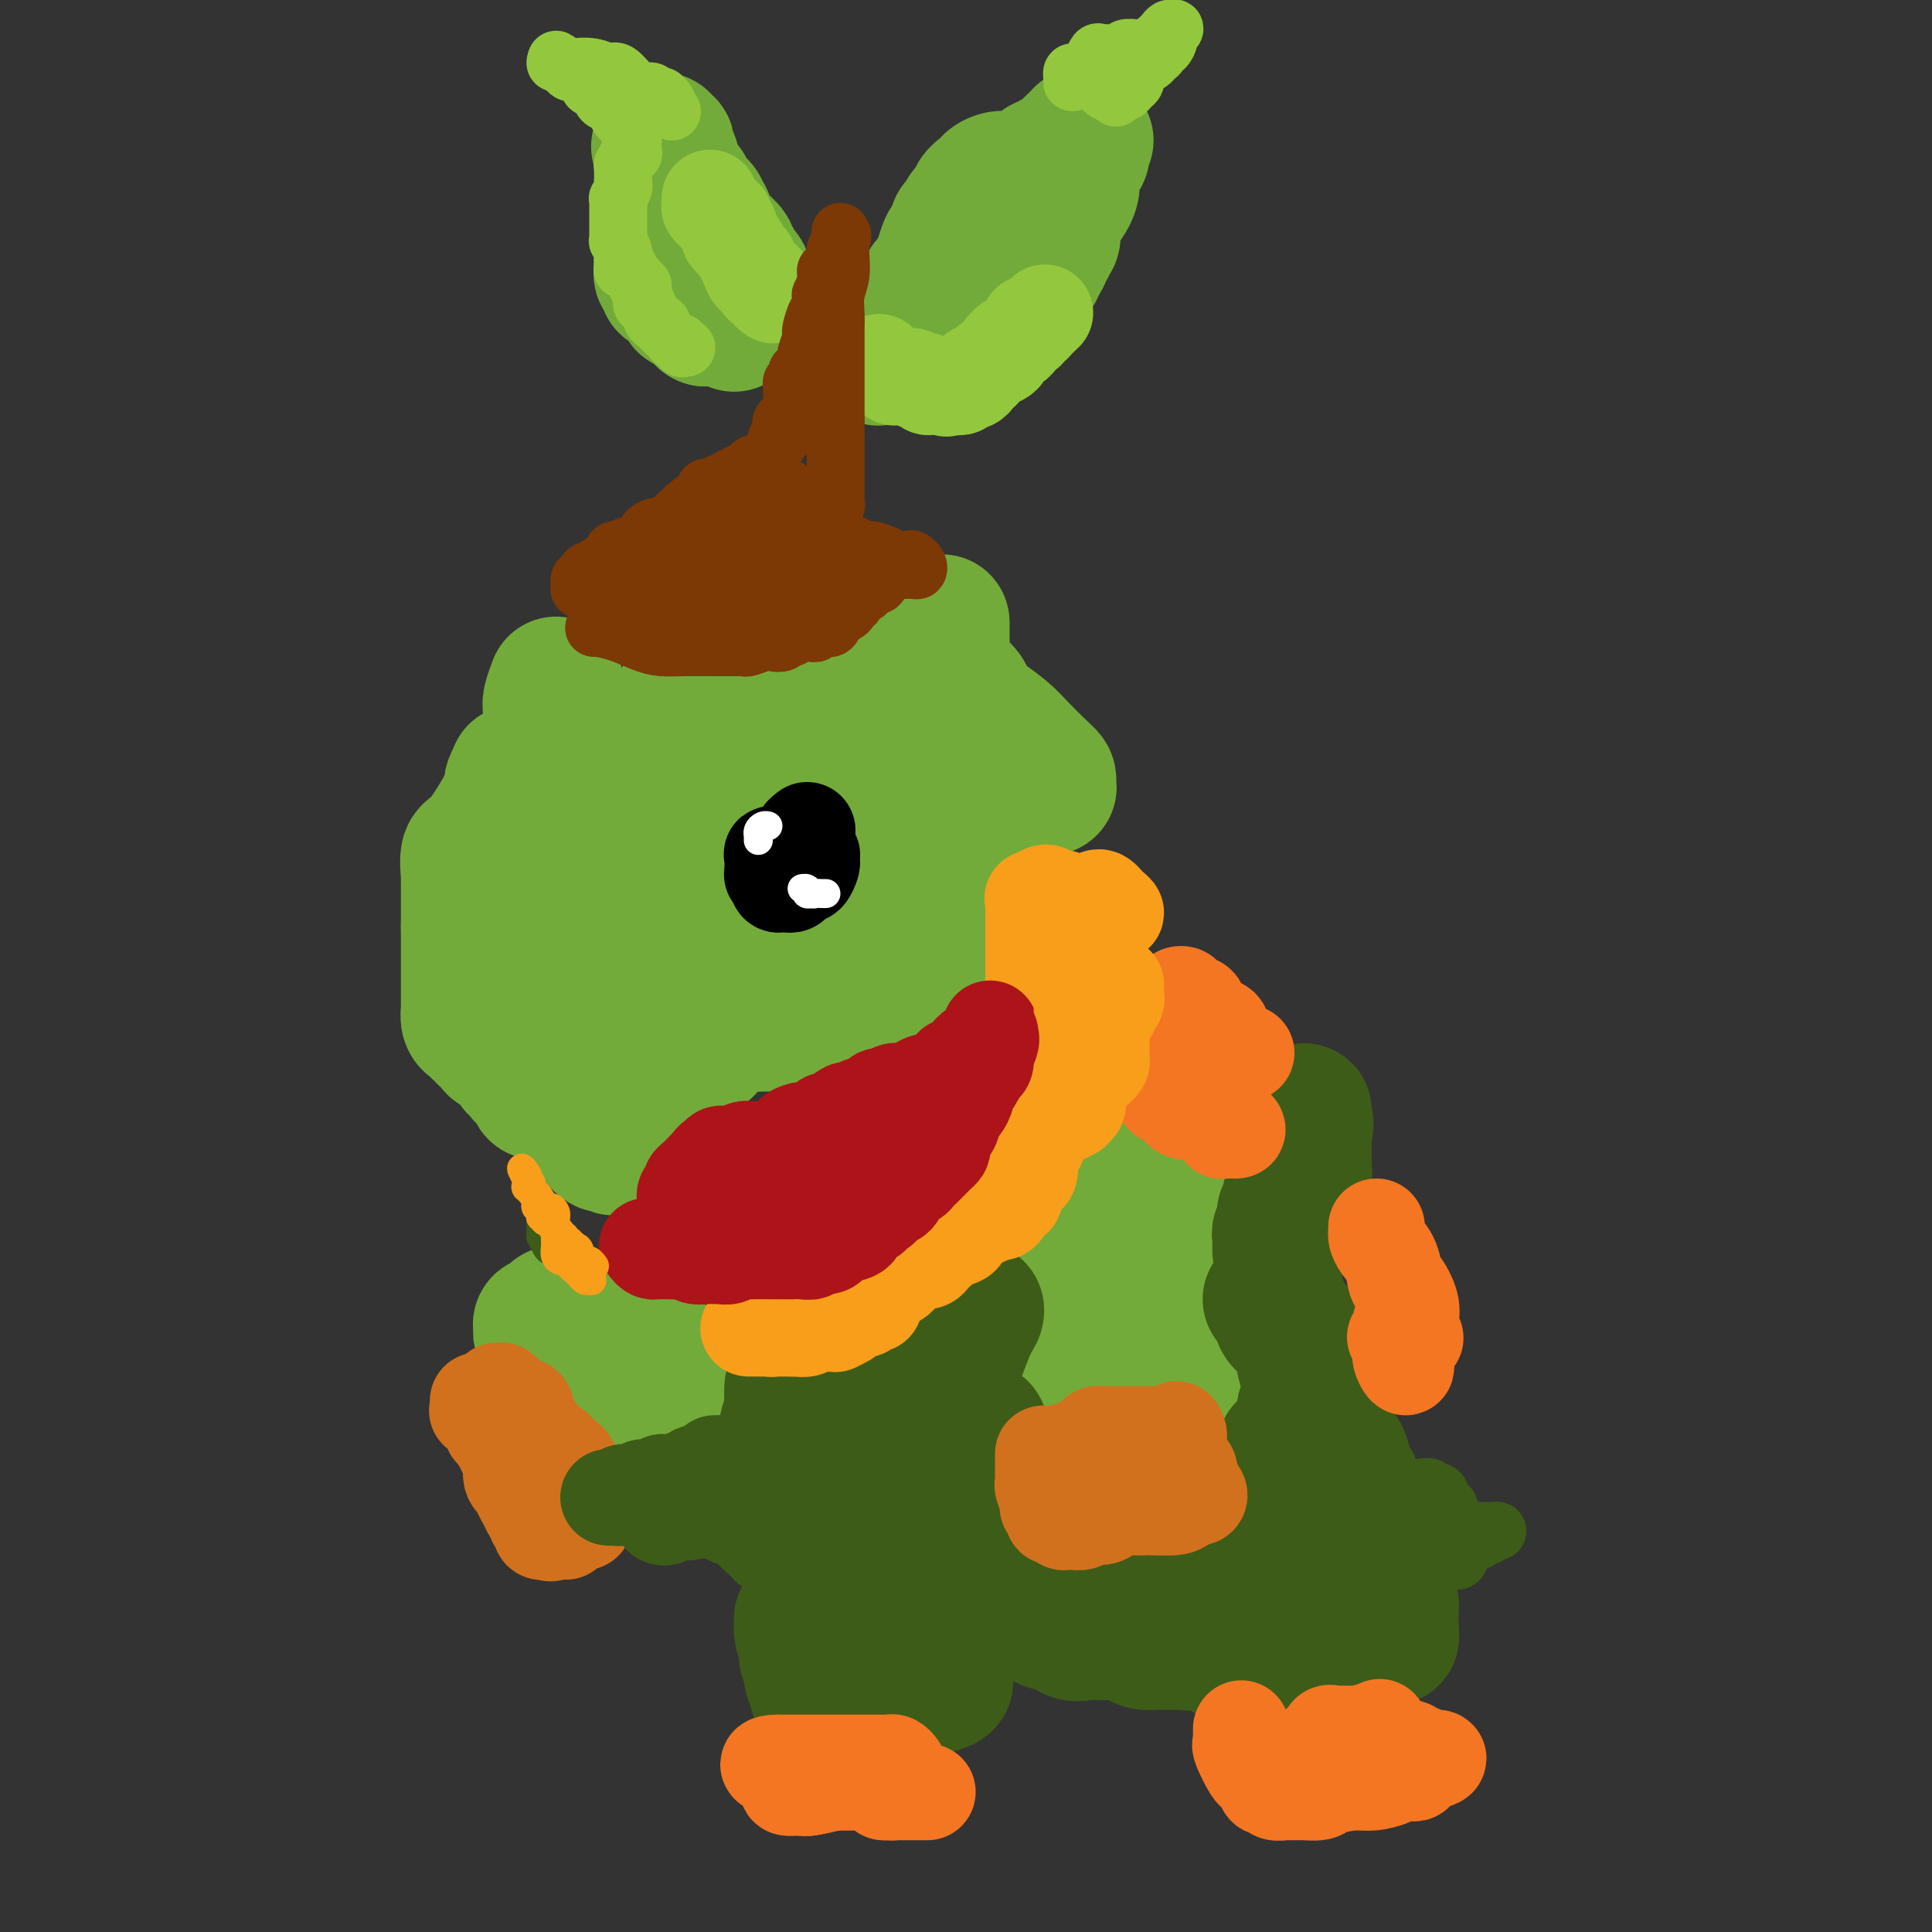 <svg viewBox='0 0 400 400' version='1.1' xmlns='http://www.w3.org/2000/svg' xmlns:xlink='http://www.w3.org/1999/xlink'><rect x="0" y="0" width="400" height="400" fill="#333333" stroke="none"/><g fill='none' stroke='#73AB3A' stroke-width='28' stroke-linecap='round' stroke-linejoin='round'><path d='M115,142c0.113,-0.299 0.226,-0.598 0,0c-0.226,0.598 -0.793,2.092 -1,3c-0.207,0.908 -0.056,1.231 0,2c0.056,0.769 0.015,1.984 0,3c-0.015,1.016 -0.004,1.835 0,3c0.004,1.165 0.001,2.678 0,4c-0.001,1.322 -0.000,2.455 0,3c0.000,0.545 0.000,0.503 0,1c-0.000,0.497 -0.000,1.534 0,2c0.000,0.466 0.001,0.360 0,1c-0.001,0.640 -0.004,2.024 0,3c0.004,0.976 0.015,1.543 0,2c-0.015,0.457 -0.057,0.804 0,1c0.057,0.196 0.211,0.241 0,1c-0.211,0.759 -0.789,2.231 -1,3c-0.211,0.769 -0.057,0.835 0,1c0.057,0.165 0.015,0.428 0,1c-0.015,0.572 -0.003,1.452 0,2c0.003,0.548 -0.002,0.765 0,1c0.002,0.235 0.011,0.489 0,1c-0.011,0.511 -0.041,1.278 0,2c0.041,0.722 0.155,1.398 0,2c-0.155,0.602 -0.578,1.130 -1,2c-0.422,0.870 -0.845,2.080 -1,3c-0.155,0.920 -0.044,1.548 0,2c0.044,0.452 0.022,0.726 0,1'/><path d='M111,192c-0.558,8.137 0.047,3.478 0,2c-0.047,-1.478 -0.744,0.223 -1,1c-0.256,0.777 -0.069,0.628 0,1c0.069,0.372 0.019,1.265 0,2c-0.019,0.735 -0.008,1.312 0,2c0.008,0.688 0.012,1.487 0,2c-0.012,0.513 -0.040,0.739 0,1c0.040,0.261 0.147,0.558 0,1c-0.147,0.442 -0.547,1.030 -1,1c-0.453,-0.030 -0.957,-0.678 -1,-1c-0.043,-0.322 0.377,-0.316 0,-1c-0.377,-0.684 -1.550,-2.056 -2,-3c-0.450,-0.944 -0.177,-1.461 0,-2c0.177,-0.539 0.258,-1.100 0,-2c-0.258,-0.900 -0.854,-2.139 -1,-3c-0.146,-0.861 0.157,-1.343 0,-2c-0.157,-0.657 -0.774,-1.488 -1,-2c-0.226,-0.512 -0.061,-0.703 0,-1c0.061,-0.297 0.016,-0.699 0,-1c-0.016,-0.301 -0.004,-0.499 0,-1c0.004,-0.501 0.001,-1.304 0,-2c-0.001,-0.696 -0.000,-1.286 0,-2c0.000,-0.714 0.000,-1.552 0,-2c-0.000,-0.448 -0.000,-0.505 0,-1c0.000,-0.495 0.000,-1.427 0,-2c-0.000,-0.573 -0.000,-0.786 0,-1'/><path d='M104,176c-0.756,-4.903 -0.146,-2.662 0,-2c0.146,0.662 -0.171,-0.255 0,-1c0.171,-0.745 0.830,-1.317 1,-2c0.170,-0.683 -0.151,-1.478 0,-2c0.151,-0.522 0.773,-0.770 1,-1c0.227,-0.230 0.060,-0.442 0,-1c-0.060,-0.558 -0.012,-1.464 0,-2c0.012,-0.536 -0.011,-0.704 0,-1c0.011,-0.296 0.055,-0.722 0,-1c-0.055,-0.278 -0.209,-0.409 0,-1c0.209,-0.591 0.783,-1.643 1,-2c0.217,-0.357 0.079,-0.019 0,0c-0.079,0.019 -0.098,-0.282 0,0c0.098,0.282 0.313,1.147 -1,4c-1.313,2.853 -4.156,7.693 -6,10c-1.844,2.307 -2.690,2.079 -3,3c-0.310,0.921 -0.083,2.989 0,4c0.083,1.011 0.022,0.964 0,1c-0.022,0.036 -0.006,0.154 0,1c0.006,0.846 0.002,2.420 0,3c-0.002,0.580 -0.000,0.166 0,1c0.000,0.834 0.000,2.917 0,5'/><path d='M97,192c0.000,3.085 0.000,3.299 0,4c-0.000,0.701 -0.000,1.890 0,3c0.000,1.110 0.000,2.143 0,3c-0.000,0.857 -0.000,1.540 0,2c0.000,0.460 0.000,0.698 0,1c-0.000,0.302 -0.000,0.669 0,1c0.000,0.331 0.000,0.627 0,1c-0.000,0.373 -0.001,0.824 0,1c0.001,0.176 0.003,0.075 0,0c-0.003,-0.075 -0.011,-0.126 0,0c0.011,0.126 0.041,0.429 0,1c-0.041,0.571 -0.151,1.410 0,2c0.151,0.590 0.565,0.933 1,1c0.435,0.067 0.891,-0.140 1,0c0.109,0.140 -0.129,0.629 0,1c0.129,0.371 0.626,0.625 1,1c0.374,0.375 0.625,0.870 1,1c0.375,0.130 0.874,-0.105 1,0c0.126,0.105 -0.121,0.552 0,1c0.121,0.448 0.609,0.898 1,1c0.391,0.102 0.683,-0.145 1,0c0.317,0.145 0.658,0.682 1,1c0.342,0.318 0.687,0.418 1,1c0.313,0.582 0.596,1.647 1,2c0.404,0.353 0.931,-0.007 1,0c0.069,0.007 -0.318,0.380 0,1c0.318,0.620 1.343,1.486 2,2c0.657,0.514 0.946,0.677 1,1c0.054,0.323 -0.127,0.807 0,1c0.127,0.193 0.564,0.097 1,0'/><path d='M112,226c2.709,2.261 1.983,0.412 2,0c0.017,-0.412 0.778,0.612 1,1c0.222,0.388 -0.094,0.142 0,0c0.094,-0.142 0.599,-0.178 1,0c0.401,0.178 0.700,0.570 1,1c0.300,0.430 0.601,0.899 1,1c0.399,0.101 0.894,-0.166 1,0c0.106,0.166 -0.179,0.766 0,1c0.179,0.234 0.822,0.104 1,0c0.178,-0.104 -0.110,-0.182 0,0c0.110,0.182 0.617,0.623 1,1c0.383,0.377 0.642,0.689 1,1c0.358,0.311 0.814,0.622 1,1c0.186,0.378 0.102,0.822 0,1c-0.102,0.178 -0.220,0.090 0,0c0.220,-0.090 0.780,-0.182 1,0c0.220,0.182 0.100,0.636 0,1c-0.100,0.364 -0.181,0.636 0,1c0.181,0.364 0.623,0.818 1,1c0.377,0.182 0.688,0.091 1,0'/><path d='M126,237c2.178,1.539 0.623,-0.113 0,-1c-0.623,-0.887 -0.313,-1.009 0,-1c0.313,0.009 0.631,0.149 1,0c0.369,-0.149 0.790,-0.587 1,-1c0.210,-0.413 0.211,-0.801 0,-1c-0.211,-0.199 -0.632,-0.210 0,-1c0.632,-0.790 2.316,-2.358 3,-3c0.684,-0.642 0.367,-0.357 1,-1c0.633,-0.643 2.216,-2.214 3,-3c0.784,-0.786 0.770,-0.788 1,-1c0.230,-0.212 0.706,-0.634 1,-1c0.294,-0.366 0.407,-0.676 1,-1c0.593,-0.324 1.664,-0.661 2,-1c0.336,-0.339 -0.065,-0.680 0,-1c0.065,-0.320 0.596,-0.621 1,-1c0.404,-0.379 0.682,-0.837 1,-1c0.318,-0.163 0.678,-0.030 1,0c0.322,0.030 0.608,-0.044 1,0c0.392,0.044 0.890,0.204 1,0c0.110,-0.204 -0.167,-0.773 0,-1c0.167,-0.227 0.777,-0.112 1,0c0.223,0.112 0.060,0.223 0,0c-0.060,-0.223 -0.017,-0.778 0,-1c0.017,-0.222 0.009,-0.111 0,0'/><path d='M146,216c3.046,-3.487 0.661,-1.704 0,-1c-0.661,0.704 0.402,0.328 1,0c0.598,-0.328 0.729,-0.610 1,-1c0.271,-0.390 0.680,-0.889 1,-1c0.320,-0.111 0.550,0.166 1,0c0.450,-0.166 1.119,-0.777 2,-1c0.881,-0.223 1.975,-0.060 3,0c1.025,0.060 1.980,0.016 3,0c1.020,-0.016 2.105,-0.004 3,0c0.895,0.004 1.601,0.001 2,0c0.399,-0.001 0.492,-0.000 1,0c0.508,0.000 1.431,-0.000 2,0c0.569,0.000 0.783,0.001 1,0c0.217,-0.001 0.437,-0.003 1,0c0.563,0.003 1.471,0.011 2,0c0.529,-0.011 0.681,-0.041 1,0c0.319,0.041 0.805,0.155 1,0c0.195,-0.155 0.097,-0.577 0,-1'/><path d='M172,211c2.915,-0.155 0.203,-0.041 -1,0c-1.203,0.041 -0.895,0.011 -1,0c-0.105,-0.011 -0.621,-0.003 -1,0c-0.379,0.003 -0.620,0.001 -1,0c-0.380,-0.001 -0.897,0.000 -2,0c-1.103,-0.000 -2.791,-0.002 -4,0c-1.209,0.002 -1.938,0.008 -3,0c-1.062,-0.008 -2.456,-0.028 -4,0c-1.544,0.028 -3.239,0.106 -4,0c-0.761,-0.106 -0.589,-0.396 -1,-1c-0.411,-0.604 -1.404,-1.523 -2,-2c-0.596,-0.477 -0.796,-0.513 -1,-1c-0.204,-0.487 -0.412,-1.426 -1,-2c-0.588,-0.574 -1.555,-0.785 -2,-1c-0.445,-0.215 -0.366,-0.436 -1,-1c-0.634,-0.564 -1.980,-1.472 -3,-2c-1.020,-0.528 -1.714,-0.676 -3,-1c-1.286,-0.324 -3.164,-0.825 -4,-1c-0.836,-0.175 -0.629,-0.025 -1,0c-0.371,0.025 -1.319,-0.076 -2,0c-0.681,0.076 -1.096,0.329 -2,0c-0.904,-0.329 -2.299,-1.241 -3,-2c-0.701,-0.759 -0.710,-1.366 -1,-2c-0.290,-0.634 -0.863,-1.294 -1,-2c-0.137,-0.706 0.161,-1.459 0,-2c-0.161,-0.541 -0.781,-0.869 -1,-2c-0.219,-1.131 -0.038,-3.066 0,-5c0.038,-1.934 -0.067,-3.867 0,-5c0.067,-1.133 0.305,-1.467 1,-3c0.695,-1.533 1.848,-4.267 3,-7'/><path d='M126,169c0.780,-1.828 0.729,-1.397 1,-2c0.271,-0.603 0.866,-2.241 1,-3c0.134,-0.759 -0.191,-0.638 0,-1c0.191,-0.362 0.897,-1.207 1,-2c0.103,-0.793 -0.397,-1.533 0,-2c0.397,-0.467 1.691,-0.661 2,-1c0.309,-0.339 -0.367,-0.823 0,2c0.367,2.823 1.779,8.953 2,13c0.221,4.047 -0.747,6.009 -1,9c-0.253,2.991 0.209,7.010 1,10c0.791,2.990 1.911,4.953 3,7c1.089,2.047 2.147,4.180 3,6c0.853,1.820 1.500,3.328 2,4c0.500,0.672 0.852,0.509 1,1c0.148,0.491 0.091,1.637 0,2c-0.091,0.363 -0.217,-0.056 0,0c0.217,0.056 0.775,0.587 1,1c0.225,0.413 0.116,0.709 0,1c-0.116,0.291 -0.237,0.578 0,1c0.237,0.422 0.834,0.981 1,1c0.166,0.019 -0.100,-0.500 0,-1c0.100,-0.500 0.565,-0.981 1,-2c0.435,-1.019 0.838,-2.577 1,-4c0.162,-1.423 0.081,-2.712 0,-4'/><path d='M146,205c0.745,-2.136 1.108,-2.475 2,-3c0.892,-0.525 2.311,-1.236 3,-2c0.689,-0.764 0.646,-1.582 1,-2c0.354,-0.418 1.103,-0.438 2,-1c0.897,-0.562 1.940,-1.667 3,-2c1.060,-0.333 2.137,0.107 3,0c0.863,-0.107 1.513,-0.762 2,-1c0.487,-0.238 0.813,-0.060 1,0c0.187,0.060 0.235,0.002 1,0c0.765,-0.002 2.246,0.052 3,0c0.754,-0.052 0.780,-0.211 1,0c0.220,0.211 0.634,0.792 1,1c0.366,0.208 0.686,0.045 1,0c0.314,-0.045 0.624,0.029 1,0c0.376,-0.029 0.819,-0.163 1,0c0.181,0.163 0.100,0.621 0,1c-0.100,0.379 -0.219,0.679 0,1c0.219,0.321 0.777,0.663 1,1c0.223,0.337 0.112,0.668 0,1'/><path d='M173,199c0.980,0.773 0.431,0.207 0,0c-0.431,-0.207 -0.745,-0.055 -1,0c-0.255,0.055 -0.450,0.014 -1,0c-0.550,-0.014 -1.455,0.000 -2,0c-0.545,-0.000 -0.732,-0.014 -1,0c-0.268,0.014 -0.618,0.056 -1,0c-0.382,-0.056 -0.796,-0.211 -1,0c-0.204,0.211 -0.199,0.789 0,1c0.199,0.211 0.592,0.057 1,0c0.408,-0.057 0.831,-0.016 1,0c0.169,0.016 0.085,0.008 0,0'/><path d='M168,200c-0.793,0.215 -0.274,0.254 0,0c0.274,-0.254 0.305,-0.799 0,-1c-0.305,-0.201 -0.944,-0.057 -1,0c-0.056,0.057 0.472,0.029 1,0'/><path d='M168,199c0.130,-0.155 0.454,-0.041 1,0c0.546,0.041 1.314,0.011 2,0c0.686,-0.011 1.292,-0.003 2,0c0.708,0.003 1.520,0.001 2,0c0.480,-0.001 0.629,-0.000 1,0c0.371,0.000 0.963,0.000 1,0c0.037,-0.000 -0.482,-0.000 -1,0'/><path d='M176,199c0.955,0.003 -0.656,0.011 -1,0c-0.344,-0.011 0.581,-0.040 1,0c0.419,0.040 0.333,0.150 1,0c0.667,-0.150 2.088,-0.561 3,-1c0.912,-0.439 1.316,-0.906 2,-1c0.684,-0.094 1.647,0.185 3,0c1.353,-0.185 3.095,-0.833 4,-1c0.905,-0.167 0.975,0.147 1,0c0.025,-0.147 0.007,-0.756 0,-1c-0.007,-0.244 -0.004,-0.122 0,0'/><path d='M190,195c2.116,-0.821 0.408,-0.873 0,-1c-0.408,-0.127 0.486,-0.330 1,-1c0.514,-0.670 0.650,-1.807 1,-3c0.350,-1.193 0.916,-2.442 1,-3c0.084,-0.558 -0.313,-0.425 0,-2c0.313,-1.575 1.338,-4.860 2,-6c0.662,-1.140 0.962,-0.136 1,0c0.038,0.136 -0.186,-0.595 0,-1c0.186,-0.405 0.781,-0.485 1,-1c0.219,-0.515 0.062,-1.465 0,-2c-0.062,-0.535 -0.030,-0.654 0,-1c0.030,-0.346 0.057,-0.920 0,-1c-0.057,-0.080 -0.198,0.333 0,0c0.198,-0.333 0.736,-1.413 1,-2c0.264,-0.587 0.256,-0.682 1,-1c0.744,-0.318 2.241,-0.860 3,-1c0.759,-0.140 0.781,0.121 1,0c0.219,-0.121 0.636,-0.624 1,-1c0.364,-0.376 0.675,-0.626 1,-1c0.325,-0.374 0.665,-0.871 1,-1c0.335,-0.129 0.666,0.109 1,0c0.334,-0.109 0.671,-0.565 1,-1c0.329,-0.435 0.652,-0.848 1,-1c0.348,-0.152 0.723,-0.044 1,0c0.277,0.044 0.456,0.022 1,0c0.544,-0.022 1.454,-0.044 2,0c0.546,0.044 0.727,0.156 1,0c0.273,-0.156 0.636,-0.578 1,-1'/><path d='M215,163c2.796,-1.234 1.286,-0.319 1,0c-0.286,0.319 0.651,0.043 1,0c0.349,-0.043 0.109,0.147 0,0c-0.109,-0.147 -0.086,-0.633 0,-1c0.086,-0.367 0.234,-0.617 0,-1c-0.234,-0.383 -0.850,-0.901 -2,-2c-1.150,-1.099 -2.832,-2.781 -4,-4c-1.168,-1.219 -1.820,-1.975 -3,-3c-1.180,-1.025 -2.889,-2.319 -4,-3c-1.111,-0.681 -1.625,-0.750 -2,-1c-0.375,-0.250 -0.610,-0.681 -1,-1c-0.390,-0.319 -0.935,-0.527 -1,-1c-0.065,-0.473 0.350,-1.209 0,-2c-0.350,-0.791 -1.465,-1.635 -2,-2c-0.535,-0.365 -0.490,-0.252 -1,-1c-0.510,-0.748 -1.574,-2.357 -2,-3c-0.426,-0.643 -0.213,-0.322 0,0'/><path d='M195,138c-3.403,-3.675 -0.912,-1.362 0,-1c0.912,0.362 0.244,-1.226 0,-2c-0.244,-0.774 -0.065,-0.732 0,-1c0.065,-0.268 0.018,-0.845 0,-1c-0.018,-0.155 -0.005,0.112 0,0c0.005,-0.112 0.001,-0.605 0,-1c-0.001,-0.395 -0.000,-0.694 0,-1c0.000,-0.306 0.000,-0.618 0,-1c-0.000,-0.382 -0.000,-0.834 0,-1c0.000,-0.166 0.000,-0.048 0,0c-0.000,0.048 -0.000,0.024 0,0'/><path d='M195,129c0.001,-0.951 0.004,1.172 0,2c-0.004,0.828 -0.015,0.361 0,1c0.015,0.639 0.057,2.385 0,4c-0.057,1.615 -0.211,3.098 0,4c0.211,0.902 0.789,1.224 1,2c0.211,0.776 0.057,2.006 0,3c-0.057,0.994 -0.018,1.753 0,2c0.018,0.247 0.013,-0.019 0,0c-0.013,0.019 -0.035,0.324 0,1c0.035,0.676 0.125,1.724 0,3c-0.125,1.276 -0.467,2.779 -1,4c-0.533,1.221 -1.257,2.159 -2,3c-0.743,0.841 -1.505,1.583 -2,2c-0.495,0.417 -0.724,0.507 -1,1c-0.276,0.493 -0.599,1.388 -1,2c-0.401,0.612 -0.879,0.941 -1,1c-0.121,0.059 0.114,-0.153 0,0c-0.114,0.153 -0.578,0.672 -1,1c-0.422,0.328 -0.803,0.466 -1,1c-0.197,0.534 -0.211,1.463 -1,2c-0.789,0.537 -2.354,0.680 -3,1c-0.646,0.320 -0.373,0.815 -1,1c-0.627,0.185 -2.155,0.059 -3,0c-0.845,-0.059 -1.006,-0.050 -1,0c0.006,0.050 0.178,0.143 0,0c-0.178,-0.143 -0.707,-0.522 -1,-1c-0.293,-0.478 -0.349,-1.056 -1,-2c-0.651,-0.944 -1.896,-2.253 -2,-3c-0.104,-0.747 0.934,-0.932 0,-2c-0.934,-1.068 -3.838,-3.019 -5,-4c-1.162,-0.981 -0.581,-0.990 0,-1'/><path d='M168,157c-1.547,-1.968 -0.415,-0.387 0,0c0.415,0.387 0.114,-0.418 0,-1c-0.114,-0.582 -0.042,-0.940 0,-1c0.042,-0.060 0.053,0.178 0,0c-0.053,-0.178 -0.170,-0.772 0,-1c0.170,-0.228 0.628,-0.089 1,0c0.372,0.089 0.658,0.127 1,0c0.342,-0.127 0.739,-0.420 1,-1c0.261,-0.580 0.385,-1.446 1,-2c0.615,-0.554 1.720,-0.796 2,-1c0.280,-0.204 -0.266,-0.369 0,-1c0.266,-0.631 1.343,-1.727 2,-2c0.657,-0.273 0.894,0.277 1,0c0.106,-0.277 0.081,-1.380 0,-2c-0.081,-0.620 -0.218,-0.758 0,-1c0.218,-0.242 0.791,-0.590 1,-1c0.209,-0.410 0.056,-0.883 0,-1c-0.056,-0.117 -0.014,0.122 0,0c0.014,-0.122 -0.000,-0.605 0,-1c0.000,-0.395 0.014,-0.702 0,-1c-0.014,-0.298 -0.056,-0.585 0,-1c0.056,-0.415 0.211,-0.957 0,-1c-0.211,-0.043 -0.788,0.411 -1,0c-0.212,-0.411 -0.061,-1.689 0,-2c0.061,-0.311 0.030,0.344 0,1'/><path d='M177,137c0.155,-1.290 0.041,0.483 0,1c-0.041,0.517 -0.010,-0.224 0,0c0.010,0.224 -0.000,1.412 0,2c0.000,0.588 0.011,0.576 0,1c-0.011,0.424 -0.044,1.283 0,2c0.044,0.717 0.166,1.292 0,2c-0.166,0.708 -0.619,1.551 -1,2c-0.381,0.449 -0.689,0.505 -1,1c-0.311,0.495 -0.626,1.428 -1,2c-0.374,0.572 -0.807,0.781 -1,1c-0.193,0.219 -0.145,0.446 0,1c0.145,0.554 0.389,1.433 0,2c-0.389,0.567 -1.410,0.820 -2,1c-0.590,0.180 -0.750,0.286 -1,1c-0.250,0.714 -0.592,2.038 -1,3c-0.408,0.962 -0.883,1.564 -1,2c-0.117,0.436 0.122,0.705 0,1c-0.122,0.295 -0.606,0.615 -1,1c-0.394,0.385 -0.697,0.835 -1,1c-0.303,0.165 -0.604,0.044 -1,0c-0.396,-0.044 -0.885,-0.012 -1,0c-0.115,0.012 0.144,0.004 0,0c-0.144,-0.004 -0.690,-0.004 -1,0c-0.310,0.004 -0.383,0.013 -1,0c-0.617,-0.013 -1.777,-0.048 -2,0c-0.223,0.048 0.490,0.178 0,0c-0.490,-0.178 -2.184,-0.664 -3,-1c-0.816,-0.336 -0.755,-0.523 -1,-1c-0.245,-0.477 -0.797,-1.244 -1,-2c-0.203,-0.756 -0.058,-1.502 0,-2c0.058,-0.498 0.029,-0.749 0,-1'/><path d='M155,157c-0.552,-1.438 -0.932,-2.034 -1,-3c-0.068,-0.966 0.175,-2.301 0,-3c-0.175,-0.699 -0.769,-0.762 -1,-1c-0.231,-0.238 -0.100,-0.651 0,-1c0.100,-0.349 0.171,-0.632 0,-1c-0.171,-0.368 -0.582,-0.819 -1,-1c-0.418,-0.181 -0.843,-0.090 -1,0c-0.157,0.090 -0.046,0.179 0,0c0.046,-0.179 0.027,-0.626 0,-1c-0.027,-0.374 -0.063,-0.675 0,-1c0.063,-0.325 0.224,-0.676 0,-1c-0.224,-0.324 -0.834,-0.623 -1,-1c-0.166,-0.377 0.110,-0.833 0,-1c-0.110,-0.167 -0.607,-0.045 -1,0c-0.393,0.045 -0.684,0.013 -1,0c-0.316,-0.013 -0.658,-0.006 -1,0'/><path d='M147,142c-1.477,-2.325 -1.169,-0.638 -1,0c0.169,0.638 0.200,0.226 0,0c-0.200,-0.226 -0.632,-0.268 -1,0c-0.368,0.268 -0.673,0.845 -1,1c-0.327,0.155 -0.675,-0.112 -1,0c-0.325,0.112 -0.627,0.603 -1,1c-0.373,0.397 -0.817,0.702 -1,1c-0.183,0.298 -0.106,0.591 0,1c0.106,0.409 0.240,0.933 0,1c-0.240,0.067 -0.853,-0.325 -1,0c-0.147,0.325 0.171,1.365 0,2c-0.171,0.635 -0.830,0.864 -1,1c-0.170,0.136 0.148,0.179 0,1c-0.148,0.821 -0.761,2.420 -1,3c-0.239,0.580 -0.103,0.139 0,1c0.103,0.861 0.174,3.023 0,4c-0.174,0.977 -0.594,0.770 0,2c0.594,1.230 2.200,3.899 3,5c0.800,1.101 0.792,0.635 1,1c0.208,0.365 0.631,1.562 1,2c0.369,0.438 0.683,0.117 1,0c0.317,-0.117 0.637,-0.028 1,0c0.363,0.028 0.767,-0.003 1,0c0.233,0.003 0.293,0.039 1,0c0.707,-0.039 2.059,-0.154 4,0c1.941,0.154 4.470,0.577 7,1'/><path d='M158,170c2.697,0.341 1.938,0.692 2,1c0.062,0.308 0.944,0.571 1,1c0.056,0.429 -0.713,1.022 -1,1c-0.287,-0.022 -0.091,-0.661 -2,1c-1.909,1.661 -5.921,5.622 -9,8c-3.079,2.378 -5.223,3.173 -7,4c-1.777,0.827 -3.187,1.686 -4,2c-0.813,0.314 -1.030,0.084 -1,0c0.030,-0.084 0.306,-0.021 1,0c0.694,0.021 1.808,0.002 3,0c1.192,-0.002 2.464,0.013 4,0c1.536,-0.013 3.337,-0.056 5,0c1.663,0.056 3.189,0.209 4,0c0.811,-0.209 0.908,-0.782 1,-1c0.092,-0.218 0.179,-0.080 0,0c-0.179,0.080 -0.625,0.104 -1,0c-0.375,-0.104 -0.678,-0.336 -2,0c-1.322,0.336 -3.663,1.239 -6,2c-2.337,0.761 -4.668,1.381 -7,2'/><path d='M139,191c-3.317,1.127 -4.108,2.445 -6,4c-1.892,1.555 -4.885,3.348 -7,4c-2.115,0.652 -3.351,0.163 -4,0c-0.649,-0.163 -0.710,-0.001 -1,0c-0.290,0.001 -0.810,-0.160 -1,0c-0.190,0.160 -0.051,0.642 0,1c0.051,0.358 0.015,0.592 0,1c-0.015,0.408 -0.010,0.992 0,2c0.010,1.008 0.023,2.442 0,4c-0.023,1.558 -0.084,3.241 0,4c0.084,0.759 0.312,0.593 1,1c0.688,0.407 1.834,1.389 3,2c1.166,0.611 2.351,0.853 3,1c0.649,0.147 0.761,0.198 1,0c0.239,-0.198 0.603,-0.644 1,-1c0.397,-0.356 0.826,-0.620 1,-1c0.174,-0.380 0.092,-0.876 0,-1c-0.092,-0.124 -0.195,0.125 0,0c0.195,-0.125 0.687,-0.624 1,-1c0.313,-0.376 0.447,-0.630 1,-1c0.553,-0.370 1.526,-0.856 2,-2c0.474,-1.144 0.450,-2.945 1,-4c0.550,-1.055 1.674,-1.363 2,-2c0.326,-0.637 -0.148,-1.605 0,-2c0.148,-0.395 0.916,-0.219 2,-1c1.084,-0.781 2.484,-2.518 4,-4c1.516,-1.482 3.147,-2.709 5,-4c1.853,-1.291 3.926,-2.645 6,-4'/><path d='M154,187c3.578,-2.487 5.022,-2.706 6,-3c0.978,-0.294 1.488,-0.663 2,-1c0.512,-0.337 1.026,-0.642 2,-1c0.974,-0.358 2.410,-0.768 3,-1c0.590,-0.232 0.336,-0.285 1,-1c0.664,-0.715 2.245,-2.093 4,-3c1.755,-0.907 3.682,-1.345 5,-2c1.318,-0.655 2.027,-1.527 3,-2c0.973,-0.473 2.210,-0.548 3,-1c0.790,-0.452 1.134,-1.283 1,-1c-0.134,0.283 -0.747,1.679 -1,3c-0.253,1.321 -0.145,2.568 -1,4c-0.855,1.432 -2.674,3.048 -4,5c-1.326,1.952 -2.159,4.239 -3,6c-0.841,1.761 -1.689,2.997 -2,4c-0.311,1.003 -0.086,1.774 0,2c0.086,0.226 0.034,-0.093 0,0c-0.034,0.093 -0.051,0.598 0,1c0.051,0.402 0.169,0.703 0,1c-0.169,0.297 -0.624,0.591 -1,1c-0.376,0.409 -0.673,0.933 -1,1c-0.327,0.067 -0.686,-0.322 -1,0c-0.314,0.322 -0.585,1.356 -1,2c-0.415,0.644 -0.976,0.898 -1,1c-0.024,0.102 0.488,0.051 1,0'/><path d='M169,202c-1.985,4.868 0.053,2.036 1,1c0.947,-1.036 0.803,-0.278 1,0c0.197,0.278 0.735,0.074 1,0c0.265,-0.074 0.256,-0.020 1,0c0.744,0.020 2.241,0.005 3,0c0.759,-0.005 0.781,-0.001 1,0c0.219,0.001 0.636,0.000 1,0c0.364,-0.000 0.675,-0.000 1,0c0.325,0.000 0.665,0.000 1,0c0.335,-0.000 0.667,-0.000 1,0c0.333,0.000 0.668,0.000 1,0c0.332,-0.000 0.663,-0.000 1,0c0.337,0.000 0.682,0.001 1,0c0.318,-0.001 0.611,-0.003 1,0c0.389,0.003 0.874,0.011 1,0c0.126,-0.011 -0.107,-0.041 0,0c0.107,0.041 0.553,0.152 1,0c0.447,-0.152 0.894,-0.566 1,-1c0.106,-0.434 -0.129,-0.886 0,-1c0.129,-0.114 0.623,0.110 1,0c0.377,-0.110 0.637,-0.555 1,-1c0.363,-0.445 0.828,-0.889 1,-1c0.172,-0.111 0.049,0.111 0,0c-0.049,-0.111 -0.025,-0.556 0,-1'/><path d='M191,198c0.929,-0.958 0.252,-0.852 0,-1c-0.252,-0.148 -0.077,-0.550 0,-1c0.077,-0.450 0.058,-0.947 0,-1c-0.058,-0.053 -0.155,0.338 0,0c0.155,-0.338 0.563,-1.404 1,-2c0.437,-0.596 0.901,-0.723 1,-1c0.099,-0.277 -0.169,-0.704 0,-1c0.169,-0.296 0.776,-0.461 1,-1c0.224,-0.539 0.064,-1.453 0,-2c-0.064,-0.547 -0.032,-0.729 0,-1c0.032,-0.271 0.065,-0.632 0,-1c-0.065,-0.368 -0.228,-0.743 0,-1c0.228,-0.257 0.846,-0.398 1,-1c0.154,-0.602 -0.155,-1.667 0,-2c0.155,-0.333 0.774,0.066 1,0c0.226,-0.066 0.061,-0.596 0,-1c-0.061,-0.404 -0.017,-0.682 0,-1c0.017,-0.318 0.005,-0.678 0,-1c-0.005,-0.322 -0.005,-0.608 0,-1c0.005,-0.392 0.015,-0.890 0,-1c-0.015,-0.110 -0.056,0.166 0,0c0.056,-0.166 0.207,-0.776 0,-1c-0.207,-0.224 -0.774,-0.064 -1,0c-0.226,0.064 -0.113,0.032 0,0'/><path d='M182,74c-0.100,0.105 -0.200,0.210 0,0c0.200,-0.210 0.699,-0.736 1,-1c0.301,-0.264 0.404,-0.266 1,-1c0.596,-0.734 1.686,-2.200 2,-3c0.314,-0.800 -0.146,-0.935 0,-1c0.146,-0.065 0.900,-0.059 2,-1c1.100,-0.941 2.546,-2.830 3,-4c0.454,-1.170 -0.086,-1.622 0,-2c0.086,-0.378 0.797,-0.682 1,-1c0.203,-0.318 -0.103,-0.650 0,-1c0.103,-0.350 0.615,-0.718 1,-1c0.385,-0.282 0.642,-0.478 1,-1c0.358,-0.522 0.817,-1.369 1,-2c0.183,-0.631 0.092,-1.047 0,-1c-0.092,0.047 -0.183,0.556 0,0c0.183,-0.556 0.640,-2.176 1,-3c0.360,-0.824 0.622,-0.852 1,-1c0.378,-0.148 0.872,-0.417 1,-1c0.128,-0.583 -0.110,-1.481 0,-2c0.110,-0.519 0.568,-0.660 1,-1c0.432,-0.340 0.837,-0.878 1,-1c0.163,-0.122 0.085,0.174 0,0c-0.085,-0.174 -0.177,-0.816 0,-1c0.177,-0.184 0.622,0.090 1,0c0.378,-0.090 0.689,-0.545 1,-1'/><path d='M202,43c2.973,-5.246 0.406,-2.862 0,-2c-0.406,0.862 1.348,0.203 2,0c0.652,-0.203 0.203,0.051 0,0c-0.203,-0.051 -0.161,-0.406 0,-1c0.161,-0.594 0.442,-1.427 1,-2c0.558,-0.573 1.392,-0.885 2,-1c0.608,-0.115 0.989,-0.031 1,0c0.011,0.031 -0.347,0.009 0,0c0.347,-0.009 1.399,-0.006 2,0c0.601,0.006 0.753,0.017 1,0c0.247,-0.017 0.591,-0.060 1,0c0.409,0.060 0.883,0.223 1,0c0.117,-0.223 -0.122,-0.830 0,-1c0.122,-0.170 0.606,0.099 1,0c0.394,-0.099 0.697,-0.566 1,-1c0.303,-0.434 0.605,-0.833 1,-1c0.395,-0.167 0.884,-0.100 1,0c0.116,0.100 -0.142,0.233 0,0c0.142,-0.233 0.683,-0.833 1,-1c0.317,-0.167 0.411,0.100 1,0c0.589,-0.100 1.674,-0.566 2,-1c0.326,-0.434 -0.106,-0.834 0,-1c0.106,-0.166 0.750,-0.096 1,0c0.250,0.096 0.106,0.218 0,0c-0.106,-0.218 -0.173,-0.777 0,-1c0.173,-0.223 0.587,-0.112 1,0'/><path d='M223,30c3.011,-1.389 1.540,-0.862 1,-1c-0.540,-0.138 -0.147,-0.941 0,-1c0.147,-0.059 0.050,0.627 0,1c-0.050,0.373 -0.052,0.432 0,1c0.052,0.568 0.157,1.643 0,2c-0.157,0.357 -0.578,-0.004 -1,0c-0.422,0.004 -0.846,0.372 -1,1c-0.154,0.628 -0.039,1.515 0,2c0.039,0.485 0.001,0.567 0,1c-0.001,0.433 0.034,1.216 0,2c-0.034,0.784 -0.139,1.568 -1,3c-0.861,1.432 -2.478,3.511 -3,5c-0.522,1.489 0.052,2.388 0,3c-0.052,0.612 -0.731,0.938 -1,1c-0.269,0.062 -0.127,-0.138 0,0c0.127,0.138 0.240,0.614 0,1c-0.240,0.386 -0.834,0.681 -1,1c-0.166,0.319 0.095,0.663 0,1c-0.095,0.337 -0.548,0.669 -1,1'/><path d='M215,54c-1.113,3.661 0.106,0.813 0,0c-0.106,-0.813 -1.535,0.410 -2,1c-0.465,0.590 0.034,0.549 0,1c-0.034,0.451 -0.600,1.396 -1,2c-0.400,0.604 -0.632,0.869 -1,1c-0.368,0.131 -0.872,0.130 -1,0c-0.128,-0.130 0.120,-0.390 0,0c-0.120,0.390 -0.609,1.428 -1,2c-0.391,0.572 -0.683,0.678 -1,1c-0.317,0.322 -0.659,0.861 -1,1c-0.341,0.139 -0.680,-0.122 -1,0c-0.320,0.122 -0.621,0.625 -1,1c-0.379,0.375 -0.838,0.621 -1,1c-0.162,0.379 -0.028,0.890 0,1c0.028,0.110 -0.049,-0.182 0,0c0.049,0.182 0.223,0.836 0,1c-0.223,0.164 -0.844,-0.162 -1,0c-0.156,0.162 0.151,0.813 0,1c-0.151,0.187 -0.762,-0.091 -1,0c-0.238,0.091 -0.105,0.550 0,1c0.105,0.450 0.182,0.890 0,1c-0.182,0.110 -0.623,-0.112 -1,0c-0.377,0.112 -0.688,0.556 -1,1'/><path d='M200,71c-2.273,2.630 -0.455,0.705 0,0c0.455,-0.705 -0.453,-0.189 -1,0c-0.547,0.189 -0.734,0.051 -1,0c-0.266,-0.051 -0.610,-0.014 -1,0c-0.390,0.014 -0.826,0.004 -1,0c-0.174,-0.004 -0.087,-0.002 0,0'/><path d='M152,67c-0.008,0.089 -0.016,0.179 0,0c0.016,-0.179 0.057,-0.625 0,-1c-0.057,-0.375 -0.211,-0.678 0,-1c0.211,-0.322 0.789,-0.663 1,-1c0.211,-0.337 0.056,-0.669 0,-1c-0.056,-0.331 -0.014,-0.662 0,-1c0.014,-0.338 0.001,-0.682 0,-1c-0.001,-0.318 0.010,-0.609 0,-1c-0.010,-0.391 -0.040,-0.882 0,-1c0.040,-0.118 0.149,0.138 0,0c-0.149,-0.138 -0.555,-0.669 -1,-1c-0.445,-0.331 -0.928,-0.460 -1,-1c-0.072,-0.540 0.268,-1.489 0,-2c-0.268,-0.511 -1.143,-0.585 -2,-1c-0.857,-0.415 -1.698,-1.172 -2,-2c-0.302,-0.828 -0.067,-1.727 0,-2c0.067,-0.273 -0.035,0.082 0,0c0.035,-0.082 0.206,-0.599 0,-1c-0.206,-0.401 -0.790,-0.685 -1,-1c-0.210,-0.315 -0.045,-0.662 0,-1c0.045,-0.338 -0.029,-0.668 0,-1c0.029,-0.332 0.162,-0.666 0,-1c-0.162,-0.334 -0.618,-0.667 -1,-1c-0.382,-0.333 -0.691,-0.667 -1,-1'/><path d='M144,43c-1.558,-2.947 -0.953,-1.315 -1,-1c-0.047,0.315 -0.748,-0.689 -1,-1c-0.252,-0.311 -0.057,0.070 0,0c0.057,-0.070 -0.023,-0.592 0,-1c0.023,-0.408 0.151,-0.701 0,-1c-0.151,-0.299 -0.580,-0.605 -1,-1c-0.420,-0.395 -0.831,-0.879 -1,-1c-0.169,-0.121 -0.097,0.122 0,0c0.097,-0.122 0.218,-0.610 0,-1c-0.218,-0.390 -0.777,-0.681 -1,-1c-0.223,-0.319 -0.111,-0.664 0,-1c0.111,-0.336 0.222,-0.663 0,-1c-0.222,-0.337 -0.778,-0.683 -1,-1c-0.222,-0.317 -0.112,-0.604 0,-1c0.112,-0.396 0.226,-0.902 0,-1c-0.226,-0.098 -0.793,0.211 -1,0c-0.207,-0.211 -0.056,-0.941 0,-1c0.056,-0.059 0.016,0.555 0,1c-0.016,0.445 -0.008,0.723 0,1'/><path d='M137,31c-1.129,-1.721 -0.452,-0.024 0,1c0.452,1.024 0.680,1.373 1,2c0.320,0.627 0.731,1.530 1,2c0.269,0.470 0.396,0.508 1,1c0.604,0.492 1.686,1.440 2,2c0.314,0.560 -0.141,0.732 0,1c0.141,0.268 0.879,0.631 1,1c0.121,0.369 -0.373,0.743 0,1c0.373,0.257 1.615,0.396 2,1c0.385,0.604 -0.086,1.671 0,2c0.086,0.329 0.729,-0.082 1,0c0.271,0.082 0.172,0.656 0,1c-0.172,0.344 -0.415,0.459 0,1c0.415,0.541 1.488,1.507 2,2c0.512,0.493 0.462,0.513 1,1c0.538,0.487 1.664,1.440 2,2c0.336,0.560 -0.116,0.727 0,1c0.116,0.273 0.802,0.650 1,1c0.198,0.350 -0.091,0.671 0,1c0.091,0.329 0.563,0.665 1,1c0.437,0.335 0.839,0.667 1,1c0.161,0.333 0.080,0.666 0,1'/><path d='M154,58c2.630,4.412 0.704,1.943 0,1c-0.704,-0.943 -0.188,-0.359 0,0c0.188,0.359 0.048,0.491 0,1c-0.048,0.509 -0.003,1.393 0,2c0.003,0.607 -0.037,0.937 0,1c0.037,0.063 0.149,-0.141 0,0c-0.149,0.141 -0.561,0.626 -1,1c-0.439,0.374 -0.905,0.636 -1,1c-0.095,0.364 0.182,0.830 0,1c-0.182,0.170 -0.822,0.046 -1,0c-0.178,-0.046 0.107,-0.012 0,0c-0.107,0.012 -0.606,0.003 -1,0c-0.394,-0.003 -0.683,-0.001 -1,0c-0.317,0.001 -0.662,0.000 -1,0c-0.338,-0.000 -0.668,-0.000 -1,0c-0.332,0.000 -0.666,0.000 -1,0'/><path d='M146,66c-0.966,-0.246 -0.382,-1.361 -1,-2c-0.618,-0.639 -2.438,-0.801 -3,-1c-0.562,-0.199 0.133,-0.435 0,-1c-0.133,-0.565 -1.093,-1.461 -2,-2c-0.907,-0.539 -1.760,-0.723 -2,-1c-0.240,-0.277 0.132,-0.649 0,-1c-0.132,-0.351 -0.767,-0.682 -1,-1c-0.233,-0.318 -0.063,-0.624 0,-1c0.063,-0.376 0.018,-0.822 0,-1c-0.018,-0.178 -0.009,-0.089 0,0'/><path d='M224,255c-0.113,0.401 -0.226,0.802 0,1c0.226,0.198 0.793,0.193 1,0c0.207,-0.193 0.056,-0.573 0,0c-0.056,0.573 -0.015,2.099 0,3c0.015,0.901 0.004,1.177 0,2c-0.004,0.823 -0.001,2.192 0,3c0.001,0.808 0.000,1.055 0,2c-0.000,0.945 -0.000,2.588 0,4c0.000,1.412 -0.000,2.591 0,3c0.000,0.409 0.000,0.046 0,1c-0.000,0.954 -0.000,3.224 0,4c0.000,0.776 0.001,0.058 0,0c-0.001,-0.058 -0.004,0.545 0,1c0.004,0.455 0.015,0.763 0,1c-0.015,0.237 -0.057,0.404 0,1c0.057,0.596 0.211,1.621 0,2c-0.211,0.379 -0.789,0.112 -1,0c-0.211,-0.112 -0.057,-0.069 0,0c0.057,0.069 0.016,0.162 0,0c-0.016,-0.162 -0.008,-0.581 0,-1'/><path d='M224,282c-0.005,3.994 -0.016,0.478 0,-1c0.016,-1.478 0.061,-0.917 0,-1c-0.061,-0.083 -0.226,-0.810 0,-1c0.226,-0.190 0.843,0.157 1,0c0.157,-0.157 -0.147,-0.817 0,-1c0.147,-0.183 0.746,0.110 1,0c0.254,-0.110 0.162,-0.622 0,-1c-0.162,-0.378 -0.393,-0.622 0,-1c0.393,-0.378 1.411,-0.889 2,-1c0.589,-0.111 0.749,0.179 1,0c0.251,-0.179 0.593,-0.826 1,-1c0.407,-0.174 0.877,0.126 1,0c0.123,-0.126 -0.103,-0.678 0,-1c0.103,-0.322 0.535,-0.415 1,-1c0.465,-0.585 0.962,-1.661 1,-2c0.038,-0.339 -0.383,0.060 0,0c0.383,-0.060 1.570,-0.579 2,-1c0.430,-0.421 0.103,-0.745 0,-1c-0.103,-0.255 0.019,-0.442 0,-1c-0.019,-0.558 -0.178,-1.487 0,-2c0.178,-0.513 0.692,-0.611 1,-1c0.308,-0.389 0.408,-1.070 1,-2c0.592,-0.930 1.675,-2.108 2,-3c0.325,-0.892 -0.109,-1.497 0,-2c0.109,-0.503 0.760,-0.905 1,-1c0.240,-0.095 0.069,0.116 0,0c-0.069,-0.116 -0.034,-0.558 0,-1'/><path d='M240,255c2.475,-4.279 0.663,-1.475 0,-1c-0.663,0.475 -0.178,-1.378 0,-2c0.178,-0.622 0.048,-0.013 0,0c-0.048,0.013 -0.013,-0.570 0,-1c0.013,-0.430 0.003,-0.707 0,-1c-0.003,-0.293 -0.001,-0.603 0,-1c0.001,-0.397 0.001,-0.881 0,-1c-0.001,-0.119 -0.003,0.125 0,0c0.003,-0.125 0.012,-0.621 0,-1c-0.012,-0.379 -0.045,-0.641 0,-1c0.045,-0.359 0.167,-0.813 0,-1c-0.167,-0.187 -0.623,-0.106 -1,0c-0.377,0.106 -0.674,0.239 -1,0c-0.326,-0.239 -0.679,-0.848 -1,-1c-0.321,-0.152 -0.608,0.152 -1,0c-0.392,-0.152 -0.890,-0.762 -1,-1c-0.110,-0.238 0.167,-0.105 0,0c-0.167,0.105 -0.777,0.182 -1,0c-0.223,-0.182 -0.060,-0.622 0,-1c0.060,-0.378 0.016,-0.693 0,-1c-0.016,-0.307 -0.004,-0.607 0,-1c0.004,-0.393 0.001,-0.880 0,-1c-0.001,-0.120 -0.000,0.128 0,0c0.000,-0.128 0.000,-0.632 0,-1c-0.000,-0.368 -0.000,-0.599 0,-1c0.000,-0.401 0.000,-0.972 0,-1c-0.000,-0.028 -0.000,0.486 0,1'/><path d='M234,237c0.010,-0.692 0.036,0.576 0,2c-0.036,1.424 -0.133,3.002 0,4c0.133,0.998 0.494,1.415 1,3c0.506,1.585 1.155,4.337 2,7c0.845,2.663 1.886,5.237 3,7c1.114,1.763 2.301,2.714 3,4c0.699,1.286 0.909,2.908 1,4c0.091,1.092 0.062,1.655 0,2c-0.062,0.345 -0.157,0.472 0,1c0.157,0.528 0.568,1.456 1,2c0.432,0.544 0.887,0.704 1,1c0.113,0.296 -0.114,0.727 0,1c0.114,0.273 0.571,0.386 1,1c0.429,0.614 0.832,1.727 1,2c0.168,0.273 0.101,-0.294 0,0c-0.101,0.294 -0.237,1.449 0,2c0.237,0.551 0.847,0.498 1,1c0.153,0.502 -0.151,1.558 0,2c0.151,0.442 0.757,0.269 1,0c0.243,-0.269 0.121,-0.635 0,-1'/><path d='M250,282c1.845,4.490 -0.041,1.214 -1,0c-0.959,-1.214 -0.989,-0.367 -1,0c-0.011,0.367 -0.003,0.252 0,0c0.003,-0.252 -0.000,-0.641 0,-1c0.000,-0.359 0.004,-0.687 0,-1c-0.004,-0.313 -0.015,-0.612 0,-1c0.015,-0.388 0.057,-0.866 0,-1c-0.057,-0.134 -0.213,0.074 0,0c0.213,-0.074 0.797,-0.431 1,-1c0.203,-0.569 0.026,-1.350 0,-2c-0.026,-0.650 0.098,-1.168 0,-2c-0.098,-0.832 -0.419,-1.977 0,-3c0.419,-1.023 1.576,-1.924 2,-3c0.424,-1.076 0.114,-2.327 0,-3c-0.114,-0.673 -0.030,-0.768 0,-1c0.030,-0.232 0.008,-0.601 0,-1c-0.008,-0.399 -0.002,-0.828 0,-1c0.002,-0.172 0.001,-0.086 0,0'/><path d='M251,261c0.138,-3.425 -0.015,-1.489 0,-1c0.015,0.489 0.200,-0.469 0,-1c-0.200,-0.531 -0.786,-0.636 -1,-1c-0.214,-0.364 -0.057,-0.988 0,-1c0.057,-0.012 0.014,0.587 0,1c-0.014,0.413 0.000,0.640 0,1c-0.000,0.360 -0.015,0.853 0,1c0.015,0.147 0.060,-0.051 0,1c-0.060,1.051 -0.226,3.350 0,5c0.226,1.650 0.844,2.652 1,4c0.156,1.348 -0.150,3.043 0,4c0.150,0.957 0.757,1.175 1,2c0.243,0.825 0.121,2.256 0,3c-0.121,0.744 -0.242,0.802 0,1c0.242,0.198 0.848,0.538 1,1c0.152,0.462 -0.152,1.048 0,1c0.152,-0.048 0.758,-0.728 1,-1c0.242,-0.272 0.121,-0.136 0,0'/><path d='M119,273c-0.331,-0.423 -0.662,-0.846 -1,-1c-0.338,-0.154 -0.682,-0.038 -1,0c-0.318,0.038 -0.611,-0.000 -1,0c-0.389,0.000 -0.874,0.039 -1,0c-0.126,-0.039 0.106,-0.155 0,0c-0.106,0.155 -0.550,0.580 -1,1c-0.450,0.420 -0.906,0.833 -1,1c-0.094,0.167 0.174,0.086 0,0c-0.174,-0.086 -0.790,-0.177 -1,0c-0.210,0.177 -0.014,0.622 0,1c0.014,0.378 -0.153,0.689 0,1c0.153,0.311 0.626,0.623 1,1c0.374,0.377 0.650,0.818 1,1c0.350,0.182 0.775,0.105 1,0c0.225,-0.105 0.249,-0.238 1,0c0.751,0.238 2.230,0.847 3,1c0.770,0.153 0.833,-0.151 1,0c0.167,0.151 0.439,0.756 1,1c0.561,0.244 1.411,0.125 2,0c0.589,-0.125 0.918,-0.257 1,0c0.082,0.257 -0.081,0.904 0,1c0.081,0.096 0.406,-0.359 1,0c0.594,0.359 1.455,1.531 2,2c0.545,0.469 0.772,0.234 1,0'/><path d='M128,283c2.556,0.885 1.445,0.096 1,0c-0.445,-0.096 -0.224,0.500 0,1c0.224,0.500 0.452,0.904 1,1c0.548,0.096 1.414,-0.115 2,0c0.586,0.115 0.890,0.557 1,1c0.110,0.443 0.027,0.889 0,1c-0.027,0.111 0.004,-0.111 0,0c-0.004,0.111 -0.043,0.554 0,1c0.043,0.446 0.166,0.894 0,1c-0.166,0.106 -0.622,-0.129 -1,0c-0.378,0.129 -0.679,0.622 -1,1c-0.321,0.378 -0.663,0.640 -1,1c-0.337,0.360 -0.668,0.817 -1,1c-0.332,0.183 -0.666,0.091 -1,0'/><path d='M128,292c-0.762,0.749 -0.168,-0.378 0,-1c0.168,-0.622 -0.092,-0.740 0,-1c0.092,-0.260 0.535,-0.661 1,-1c0.465,-0.339 0.951,-0.615 1,-1c0.049,-0.385 -0.338,-0.877 0,-1c0.338,-0.123 1.400,0.125 2,0c0.600,-0.125 0.739,-0.621 1,-1c0.261,-0.379 0.644,-0.642 1,-1c0.356,-0.358 0.684,-0.813 1,-1c0.316,-0.187 0.620,-0.106 1,0c0.380,0.106 0.835,0.236 1,0c0.165,-0.236 0.040,-0.838 0,-1c-0.040,-0.162 0.003,0.117 0,0c-0.003,-0.117 -0.054,-0.630 0,-1c0.054,-0.370 0.214,-0.597 0,-1c-0.214,-0.403 -0.800,-0.981 -1,-1c-0.200,-0.019 -0.012,0.521 0,1c0.012,0.479 -0.151,0.898 0,1c0.151,0.102 0.614,-0.114 1,0c0.386,0.114 0.693,0.557 1,1'/><path d='M138,283c1.725,-0.938 1.039,1.217 1,2c-0.039,0.783 0.571,0.196 1,0c0.429,-0.196 0.678,0.000 1,0c0.322,-0.000 0.716,-0.196 1,0c0.284,0.196 0.457,0.785 1,1c0.543,0.215 1.455,0.058 2,0c0.545,-0.058 0.724,-0.017 1,0c0.276,0.017 0.649,0.008 1,0c0.351,-0.008 0.681,-0.016 1,0c0.319,0.016 0.629,0.057 1,0c0.371,-0.057 0.803,-0.211 1,0c0.197,0.211 0.159,0.789 0,1c-0.159,0.211 -0.438,0.057 -1,0c-0.562,-0.057 -1.408,-0.015 -2,0c-0.592,0.015 -0.928,0.004 -1,0c-0.072,-0.004 0.122,-0.001 0,0c-0.122,0.001 -0.561,0.001 -1,0'/><path d='M145,287c-0.779,0.219 -0.728,0.266 -1,0c-0.272,-0.266 -0.867,-0.846 -1,-1c-0.133,-0.154 0.197,0.116 -1,0c-1.197,-0.116 -3.921,-0.620 -5,-1c-1.079,-0.380 -0.514,-0.637 -1,-1c-0.486,-0.363 -2.023,-0.832 -3,-1c-0.977,-0.168 -1.393,-0.034 -2,0c-0.607,0.034 -1.405,-0.033 -2,0c-0.595,0.033 -0.986,0.167 -1,0c-0.014,-0.167 0.350,-0.636 0,-1c-0.350,-0.364 -1.415,-0.623 -2,-1c-0.585,-0.377 -0.692,-0.872 -1,-1c-0.308,-0.128 -0.819,0.110 -1,0c-0.181,-0.110 -0.034,-0.569 0,-1c0.034,-0.431 -0.046,-0.833 0,-1c0.046,-0.167 0.219,-0.098 0,0c-0.219,0.098 -0.829,0.225 -1,0c-0.171,-0.225 0.099,-0.803 0,-1c-0.099,-0.197 -0.565,-0.015 -1,0c-0.435,0.015 -0.839,-0.139 -1,0c-0.161,0.139 -0.081,0.569 0,1'/><path d='M121,278c-3.713,-1.437 -0.995,-0.530 0,0c0.995,0.530 0.268,0.681 0,1c-0.268,0.319 -0.077,0.805 0,1c0.077,0.195 0.038,0.097 0,0'/></g>
<g fill='none' stroke='#3D5C18' stroke-width='28' stroke-linecap='round' stroke-linejoin='round'><path d='M176,283c0.466,0.000 0.933,0.001 1,0c0.067,-0.001 -0.264,-0.003 0,0c0.264,0.003 1.123,0.013 2,0c0.877,-0.013 1.773,-0.048 3,0c1.227,0.048 2.784,0.181 4,0c1.216,-0.181 2.091,-0.674 3,-1c0.909,-0.326 1.853,-0.483 3,-1c1.147,-0.517 2.496,-1.394 3,-2c0.504,-0.606 0.162,-0.940 0,-1c-0.162,-0.060 -0.145,0.156 0,0c0.145,-0.156 0.417,-0.683 1,-1c0.583,-0.317 1.476,-0.425 2,-1c0.524,-0.575 0.680,-1.616 1,-2c0.320,-0.384 0.806,-0.110 1,0c0.194,0.110 0.097,0.055 0,0'/><path d='M200,274c1.192,-1.267 0.171,-0.935 0,-1c-0.171,-0.065 0.507,-0.526 1,-1c0.493,-0.474 0.800,-0.961 1,-1c0.200,-0.039 0.293,0.371 0,1c-0.293,0.629 -0.971,1.479 -2,4c-1.029,2.521 -2.409,6.714 -4,10c-1.591,3.286 -3.392,5.666 -5,8c-1.608,2.334 -3.023,4.624 -4,7c-0.977,2.376 -1.516,4.839 -2,6c-0.484,1.161 -0.913,1.020 -1,2c-0.087,0.980 0.169,3.082 0,4c-0.169,0.918 -0.762,0.653 -1,1c-0.238,0.347 -0.119,1.307 0,2c0.119,0.693 0.239,1.118 0,2c-0.239,0.882 -0.838,2.221 -1,3c-0.162,0.779 0.114,0.997 0,2c-0.114,1.003 -0.619,2.789 -1,4c-0.381,1.211 -0.638,1.846 -1,3c-0.362,1.154 -0.829,2.829 -1,4c-0.171,1.171 -0.046,1.840 0,2c0.046,0.160 0.012,-0.188 0,0c-0.012,0.188 -0.004,0.911 0,1c0.004,0.089 0.002,-0.455 0,-1'/><path d='M179,336c-1.114,5.086 0.101,0.302 0,-2c-0.101,-2.302 -1.519,-2.121 -2,-3c-0.481,-0.879 -0.024,-2.817 0,-4c0.024,-1.183 -0.386,-1.612 -1,-3c-0.614,-1.388 -1.433,-3.736 -2,-5c-0.567,-1.264 -0.883,-1.446 -1,-2c-0.117,-0.554 -0.035,-1.482 0,-2c0.035,-0.518 0.024,-0.628 0,-1c-0.024,-0.372 -0.060,-1.006 0,-2c0.060,-0.994 0.215,-2.348 0,-3c-0.215,-0.652 -0.801,-0.604 -1,-1c-0.199,-0.396 -0.012,-1.238 0,-1c0.012,0.238 -0.151,1.557 0,2c0.151,0.443 0.617,0.011 1,0c0.383,-0.011 0.681,0.399 1,1c0.319,0.601 0.657,1.393 1,2c0.343,0.607 0.691,1.027 1,2c0.309,0.973 0.578,2.498 1,4c0.422,1.502 0.998,2.981 2,4c1.002,1.019 2.429,1.577 3,2c0.571,0.423 0.285,0.712 0,1'/><path d='M182,325c1.719,2.642 1.515,1.247 2,1c0.485,-0.247 1.658,0.655 2,1c0.342,0.345 -0.148,0.134 0,0c0.148,-0.134 0.935,-0.189 2,0c1.065,0.189 2.407,0.624 3,1c0.593,0.376 0.438,0.693 1,1c0.562,0.307 1.843,0.603 3,1c1.157,0.397 2.192,0.894 3,1c0.808,0.106 1.389,-0.178 2,0c0.611,0.178 1.251,0.819 2,1c0.749,0.181 1.606,-0.097 2,0c0.394,0.097 0.326,0.570 1,1c0.674,0.430 2.091,0.817 3,1c0.909,0.183 1.310,0.162 2,0c0.690,-0.162 1.668,-0.464 3,0c1.332,0.464 3.018,1.694 4,2c0.982,0.306 1.261,-0.310 2,0c0.739,0.310 1.937,1.547 3,2c1.063,0.453 1.989,0.121 3,0c1.011,-0.121 2.105,-0.030 3,0c0.895,0.030 1.590,-0.002 2,0c0.410,0.002 0.533,0.039 1,0c0.467,-0.039 1.276,-0.154 2,0c0.724,0.154 1.364,0.577 2,1c0.636,0.423 1.270,0.845 2,1c0.730,0.155 1.558,0.041 2,0c0.442,-0.041 0.500,-0.011 1,0c0.500,0.011 1.443,0.003 2,0c0.557,-0.003 0.727,-0.001 1,0c0.273,0.001 0.649,0.000 1,0c0.351,-0.000 0.675,-0.000 1,0'/><path d='M245,340c3.737,0.280 1.578,-0.020 1,0c-0.578,0.020 0.423,0.360 1,0c0.577,-0.360 0.729,-1.420 1,-2c0.271,-0.580 0.660,-0.681 1,-1c0.340,-0.319 0.631,-0.858 1,-1c0.369,-0.142 0.816,0.112 1,0c0.184,-0.112 0.106,-0.588 0,-1c-0.106,-0.412 -0.239,-0.758 0,-1c0.239,-0.242 0.852,-0.379 1,-1c0.148,-0.621 -0.167,-1.725 0,-2c0.167,-0.275 0.815,0.281 1,0c0.185,-0.281 -0.095,-1.399 0,-2c0.095,-0.601 0.565,-0.686 1,-1c0.435,-0.314 0.834,-0.858 1,-1c0.166,-0.142 0.100,0.117 0,0c-0.100,-0.117 -0.234,-0.609 0,-1c0.234,-0.391 0.837,-0.680 1,-1c0.163,-0.320 -0.112,-0.670 0,-1c0.112,-0.330 0.612,-0.640 1,-1c0.388,-0.360 0.664,-0.770 1,-1c0.336,-0.230 0.731,-0.281 1,-1c0.269,-0.719 0.412,-2.105 1,-3c0.588,-0.895 1.621,-1.298 2,-2c0.379,-0.702 0.106,-1.702 0,-2c-0.106,-0.298 -0.043,0.107 0,0c0.043,-0.107 0.067,-0.725 0,-1c-0.067,-0.275 -0.225,-0.206 0,-1c0.225,-0.794 0.834,-2.450 1,-3c0.166,-0.550 -0.109,0.006 0,0c0.109,-0.006 0.603,-0.573 1,-1c0.397,-0.427 0.699,-0.713 1,-1'/><path d='M265,307c3.033,-5.284 0.617,-1.993 0,-1c-0.617,0.993 0.567,-0.311 1,-1c0.433,-0.689 0.115,-0.763 0,-1c-0.115,-0.237 -0.028,-0.637 0,-1c0.028,-0.363 -0.003,-0.689 0,-1c0.003,-0.311 0.038,-0.608 0,-1c-0.038,-0.392 -0.151,-0.878 0,-1c0.151,-0.122 0.566,0.122 1,0c0.434,-0.122 0.887,-0.608 1,-1c0.113,-0.392 -0.114,-0.689 0,-1c0.114,-0.311 0.570,-0.635 1,-1c0.430,-0.365 0.833,-0.769 1,-1c0.167,-0.231 0.097,-0.288 0,-1c-0.097,-0.712 -0.222,-2.078 0,-3c0.222,-0.922 0.791,-1.399 1,-2c0.209,-0.601 0.057,-1.328 0,-2c-0.057,-0.672 -0.019,-1.291 0,-2c0.019,-0.709 0.020,-1.507 0,-2c-0.020,-0.493 -0.061,-0.680 0,-1c0.061,-0.320 0.225,-0.772 0,-1c-0.225,-0.228 -0.837,-0.231 -1,-1c-0.163,-0.769 0.125,-2.306 0,-3c-0.125,-0.694 -0.662,-0.547 -1,-1c-0.338,-0.453 -0.476,-1.507 -1,-2c-0.524,-0.493 -1.436,-0.427 -2,-1c-0.564,-0.573 -0.782,-1.787 -1,-3'/><path d='M265,271c-1.082,-2.778 -0.788,-1.222 -1,-1c-0.212,0.222 -0.932,-0.891 -1,-1c-0.068,-0.109 0.514,0.787 1,1c0.486,0.213 0.875,-0.258 1,0c0.125,0.258 -0.013,1.243 0,2c0.013,0.757 0.176,1.286 1,2c0.824,0.714 2.310,1.614 3,3c0.690,1.386 0.585,3.257 1,5c0.415,1.743 1.351,3.356 2,5c0.649,1.644 1.011,3.319 1,4c-0.011,0.681 -0.396,0.367 0,1c0.396,0.633 1.574,2.211 2,3c0.426,0.789 0.099,0.789 0,1c-0.099,0.211 0.029,0.635 0,1c-0.029,0.365 -0.215,0.672 0,1c0.215,0.328 0.831,0.676 1,1c0.169,0.324 -0.109,0.622 0,1c0.109,0.378 0.604,0.836 1,1c0.396,0.164 0.694,0.034 1,1c0.306,0.966 0.621,3.029 1,4c0.379,0.971 0.823,0.849 1,1c0.177,0.151 0.089,0.576 0,1'/><path d='M280,308c2.631,6.243 0.709,2.350 0,1c-0.709,-1.350 -0.205,-0.159 0,1c0.205,1.159 0.110,2.285 0,3c-0.110,0.715 -0.236,1.018 0,1c0.236,-0.018 0.834,-0.355 1,0c0.166,0.355 -0.100,1.404 0,2c0.100,0.596 0.567,0.738 1,1c0.433,0.262 0.834,0.644 1,1c0.166,0.356 0.097,0.687 0,1c-0.097,0.313 -0.222,0.608 0,1c0.222,0.392 0.792,0.881 1,1c0.208,0.119 0.056,-0.133 0,0c-0.056,0.133 -0.015,0.651 0,1c0.015,0.349 0.004,0.528 0,1c-0.004,0.472 -0.002,1.236 0,2'/><path d='M284,325c0.797,2.914 0.788,1.698 1,2c0.212,0.302 0.645,2.123 1,3c0.355,0.877 0.631,0.812 1,1c0.369,0.188 0.831,0.629 1,1c0.169,0.371 0.045,0.673 0,1c-0.045,0.327 -0.012,0.679 0,1c0.012,0.321 0.003,0.612 0,1c-0.003,0.388 -0.001,0.875 0,1c0.001,0.125 0.000,-0.111 0,0c-0.000,0.111 -0.000,0.568 0,1c0.000,0.432 0.000,0.838 0,1c-0.000,0.162 -0.000,0.081 0,0'/><path d='M288,338c0.433,1.999 -0.485,0.497 -1,0c-0.515,-0.497 -0.627,0.010 -1,0c-0.373,-0.010 -1.007,-0.537 -2,-1c-0.993,-0.463 -2.346,-0.860 -3,-1c-0.654,-0.140 -0.609,-0.022 -1,-1c-0.391,-0.978 -1.219,-3.051 -2,-4c-0.781,-0.949 -1.516,-0.773 -2,-1c-0.484,-0.227 -0.718,-0.856 -1,-1c-0.282,-0.144 -0.612,0.196 -1,0c-0.388,-0.196 -0.835,-0.930 -1,-1c-0.165,-0.070 -0.048,0.523 0,1c0.048,0.477 0.028,0.838 0,1c-0.028,0.162 -0.064,0.123 0,1c0.064,0.877 0.227,2.669 0,4c-0.227,1.331 -0.845,2.202 -1,3c-0.155,0.798 0.155,1.524 0,2c-0.155,0.476 -0.773,0.702 -1,1c-0.227,0.298 -0.064,0.668 0,1c0.064,0.332 0.027,0.625 0,1c-0.027,0.375 -0.046,0.833 0,1c0.046,0.167 0.157,0.045 0,0c-0.157,-0.045 -0.581,-0.012 -1,0c-0.419,0.012 -0.834,0.003 -1,0c-0.166,-0.003 -0.083,-0.002 0,0'/><path d='M269,344c-1.025,2.122 -0.589,-0.072 -1,-1c-0.411,-0.928 -1.669,-0.588 -2,-1c-0.331,-0.412 0.266,-1.574 0,-2c-0.266,-0.426 -1.395,-0.114 -2,0c-0.605,0.114 -0.688,0.030 -1,0c-0.312,-0.030 -0.854,-0.005 -1,0c-0.146,0.005 0.104,-0.010 0,0c-0.104,0.010 -0.563,0.045 -1,0c-0.437,-0.045 -0.852,-0.169 -1,0c-0.148,0.169 -0.029,0.633 0,1c0.029,0.367 -0.031,0.637 0,1c0.031,0.363 0.152,0.818 0,1c-0.152,0.182 -0.576,0.091 -1,0'/><path d='M259,343c-0.936,0.464 -0.777,0.125 -1,0c-0.223,-0.125 -0.828,-0.035 -1,0c-0.172,0.035 0.091,0.017 0,0c-0.091,-0.017 -0.535,-0.032 -1,0c-0.465,0.032 -0.952,0.110 -1,0c-0.048,-0.110 0.344,-0.410 0,-1c-0.344,-0.590 -1.424,-1.471 -2,-2c-0.576,-0.529 -0.648,-0.705 -1,-1c-0.352,-0.295 -0.984,-0.709 -1,-1c-0.016,-0.291 0.585,-0.460 0,-1c-0.585,-0.540 -2.356,-1.451 -3,-2c-0.644,-0.549 -0.162,-0.736 0,-1c0.162,-0.264 0.002,-0.607 0,-1c-0.002,-0.393 0.153,-0.837 0,-1c-0.153,-0.163 -0.614,-0.044 -1,0c-0.386,0.044 -0.699,0.013 -1,0c-0.301,-0.013 -0.591,-0.007 -1,0c-0.409,0.007 -0.936,0.017 -1,0c-0.064,-0.017 0.334,-0.060 0,0c-0.334,0.060 -1.399,0.222 -2,0c-0.601,-0.222 -0.738,-0.829 -1,-1c-0.262,-0.171 -0.647,0.094 -1,0c-0.353,-0.094 -0.672,-0.546 -1,-1c-0.328,-0.454 -0.664,-0.910 -1,-1c-0.336,-0.090 -0.673,0.186 -1,0c-0.327,-0.186 -0.646,-0.834 -1,-1c-0.354,-0.166 -0.744,0.151 -1,0c-0.256,-0.151 -0.376,-0.772 -1,-1c-0.624,-0.228 -1.750,-0.065 -3,0c-1.250,0.065 -2.625,0.033 -4,0'/><path d='M227,327c-3.452,-0.999 -1.581,-0.996 -1,-1c0.581,-0.004 -0.128,-0.015 -1,0c-0.872,0.015 -1.906,0.054 -3,0c-1.094,-0.054 -2.249,-0.202 -3,-1c-0.751,-0.798 -1.098,-2.245 -2,-3c-0.902,-0.755 -2.359,-0.818 -4,-1c-1.641,-0.182 -3.466,-0.483 -5,-1c-1.534,-0.517 -2.778,-1.249 -4,-2c-1.222,-0.751 -2.421,-1.522 -4,-2c-1.579,-0.478 -3.537,-0.664 -5,-1c-1.463,-0.336 -2.431,-0.822 -3,-1c-0.569,-0.178 -0.738,-0.048 -1,0c-0.262,0.048 -0.616,0.014 -1,0c-0.384,-0.014 -0.797,-0.008 -1,0c-0.203,0.008 -0.197,0.018 0,0c0.197,-0.018 0.585,-0.063 1,0c0.415,0.063 0.856,0.235 1,0c0.144,-0.235 -0.008,-0.875 0,-1c0.008,-0.125 0.177,0.265 1,0c0.823,-0.265 2.298,-1.187 3,-2c0.702,-0.813 0.629,-1.518 1,-2c0.371,-0.482 1.185,-0.741 2,-1'/><path d='M198,308c1.797,-1.564 1.788,-2.476 2,-3c0.212,-0.524 0.645,-0.662 1,-2c0.355,-1.338 0.631,-3.876 1,-5c0.369,-1.124 0.830,-0.835 1,-1c0.170,-0.165 0.047,-0.785 0,-1c-0.047,-0.215 -0.019,-0.026 0,0c0.019,0.026 0.030,-0.110 0,0c-0.030,0.110 -0.099,0.467 0,1c0.099,0.533 0.366,1.244 0,2c-0.366,0.756 -1.366,1.558 -2,3c-0.634,1.442 -0.902,3.524 -1,5c-0.098,1.476 -0.026,2.346 0,3c0.026,0.654 0.007,1.093 0,2c-0.007,0.907 -0.002,2.281 0,3c0.002,0.719 0.001,0.784 0,1c-0.001,0.216 -0.002,0.584 0,1c0.002,0.416 0.008,0.881 0,1c-0.008,0.119 -0.029,-0.109 0,0c0.029,0.109 0.107,0.554 0,1c-0.107,0.446 -0.400,0.891 -1,1c-0.600,0.109 -1.509,-0.120 -2,0c-0.491,0.120 -0.565,0.589 -1,1c-0.435,0.411 -1.233,0.765 -2,1c-0.767,0.235 -1.505,0.353 -2,1c-0.495,0.647 -0.748,1.824 -1,3'/><path d='M191,326c-1.776,1.349 -1.715,0.721 -2,1c-0.285,0.279 -0.917,1.467 -2,3c-1.083,1.533 -2.616,3.413 -4,5c-1.384,1.587 -2.620,2.881 -4,4c-1.380,1.119 -2.905,2.062 -4,3c-1.095,0.938 -1.761,1.871 -2,2c-0.239,0.129 -0.052,-0.545 0,-1c0.052,-0.455 -0.031,-0.690 0,-1c0.031,-0.310 0.176,-0.695 0,-1c-0.176,-0.305 -0.673,-0.530 -1,-1c-0.327,-0.470 -0.483,-1.183 -1,-2c-0.517,-0.817 -1.396,-1.737 -2,-2c-0.604,-0.263 -0.932,0.130 -1,0c-0.068,-0.130 0.126,-0.782 0,-1c-0.126,-0.218 -0.570,0.000 -1,0c-0.430,-0.000 -0.844,-0.218 -1,0c-0.156,0.218 -0.052,0.873 0,1c0.052,0.127 0.052,-0.273 0,0c-0.052,0.273 -0.158,1.221 0,2c0.158,0.779 0.579,1.390 1,2'/><path d='M167,340c0.089,1.356 -0.187,2.246 0,3c0.187,0.754 0.838,1.372 1,2c0.162,0.628 -0.164,1.264 0,2c0.164,0.736 0.818,1.570 1,2c0.182,0.430 -0.107,0.455 0,1c0.107,0.545 0.609,1.611 1,2c0.391,0.389 0.670,0.101 1,0c0.330,-0.101 0.711,-0.016 1,0c0.289,0.016 0.487,-0.038 1,0c0.513,0.038 1.341,0.168 2,0c0.659,-0.168 1.150,-0.633 2,-1c0.850,-0.367 2.060,-0.634 3,-1c0.940,-0.366 1.610,-0.830 2,-1c0.390,-0.170 0.500,-0.046 1,0c0.500,0.046 1.389,0.012 2,0c0.611,-0.012 0.945,-0.003 1,0c0.055,0.003 -0.168,0.001 0,0c0.168,-0.001 0.727,-0.000 1,0c0.273,0.000 0.259,0.000 1,0c0.741,-0.000 2.237,-0.000 3,0c0.763,0.000 0.793,0.000 1,0c0.207,-0.000 0.592,-0.000 1,0c0.408,0.000 0.841,0.000 1,0c0.159,-0.000 0.046,-0.000 0,0c-0.046,0.000 -0.023,0.000 0,0'/><path d='M194,349c3.546,-0.874 0.912,-1.557 0,-2c-0.912,-0.443 -0.101,-0.644 0,-1c0.101,-0.356 -0.509,-0.868 -1,-1c-0.491,-0.132 -0.864,0.115 -1,0c-0.136,-0.115 -0.037,-0.593 0,-1c0.037,-0.407 0.010,-0.743 0,-1c-0.010,-0.257 -0.003,-0.435 0,-1c0.003,-0.565 0.001,-1.518 0,-2c-0.001,-0.482 0.001,-0.492 0,-1c-0.001,-0.508 -0.003,-1.512 0,-3c0.003,-1.488 0.010,-3.460 0,-5c-0.010,-1.540 -0.037,-2.647 0,-3c0.037,-0.353 0.138,0.050 0,-1c-0.138,-1.050 -0.514,-3.552 -1,-5c-0.486,-1.448 -1.083,-1.841 -2,-3c-0.917,-1.159 -2.154,-3.083 -3,-4c-0.846,-0.917 -1.302,-0.828 -2,-1c-0.698,-0.172 -1.637,-0.605 -2,-1c-0.363,-0.395 -0.149,-0.753 0,-1c0.149,-0.247 0.233,-0.385 0,-1c-0.233,-0.615 -0.784,-1.709 -1,-2c-0.216,-0.291 -0.096,0.220 0,0c0.096,-0.220 0.169,-1.172 0,-2c-0.169,-0.828 -0.582,-1.531 -1,-2c-0.418,-0.469 -0.843,-0.703 -1,-1c-0.157,-0.297 -0.045,-0.656 0,-1c0.045,-0.344 0.022,-0.672 0,-1'/><path d='M179,302c-0.421,-1.869 0.028,-1.040 0,-1c-0.028,0.040 -0.531,-0.708 -1,-1c-0.469,-0.292 -0.903,-0.126 -1,0c-0.097,0.126 0.143,0.213 0,0c-0.143,-0.213 -0.668,-0.727 -1,-1c-0.332,-0.273 -0.471,-0.307 -1,-1c-0.529,-0.693 -1.447,-2.047 -2,-3c-0.553,-0.953 -0.741,-1.506 -1,-2c-0.259,-0.494 -0.590,-0.930 -1,-1c-0.410,-0.070 -0.898,0.225 -1,0c-0.102,-0.225 0.183,-0.972 0,-1c-0.183,-0.028 -0.834,0.661 -1,1c-0.166,0.339 0.153,0.328 0,1c-0.153,0.672 -0.777,2.026 -1,3c-0.223,0.974 -0.045,1.568 0,2c0.045,0.432 -0.044,0.701 0,1c0.044,0.299 0.222,0.629 0,1c-0.222,0.371 -0.844,0.782 -1,1c-0.156,0.218 0.154,0.244 0,1c-0.154,0.756 -0.773,2.244 -1,3c-0.227,0.756 -0.061,0.780 0,1c0.061,0.220 0.017,0.634 0,1c-0.017,0.366 -0.009,0.683 0,1'/><path d='M166,308c-0.774,2.755 -0.207,1.644 0,1c0.207,-0.644 0.056,-0.821 0,-1c-0.056,-0.179 -0.018,-0.359 0,-1c0.018,-0.641 0.015,-1.741 0,-3c-0.015,-1.259 -0.043,-2.675 0,-4c0.043,-1.325 0.155,-2.559 0,-4c-0.155,-1.441 -0.577,-3.091 -1,-4c-0.423,-0.909 -0.846,-1.078 -1,-2c-0.154,-0.922 -0.040,-2.596 0,-3c0.040,-0.404 0.007,0.463 0,1c-0.007,0.537 0.012,0.744 0,1c-0.012,0.256 -0.056,0.562 0,1c0.056,0.438 0.211,1.007 0,2c-0.211,0.993 -0.789,2.410 -1,3c-0.211,0.590 -0.054,0.354 0,1c0.054,0.646 0.004,2.173 0,3c-0.004,0.827 0.037,0.953 0,1c-0.037,0.047 -0.154,0.013 0,0c0.154,-0.013 0.577,-0.007 1,0'/><path d='M164,300c-0.064,1.891 -0.225,0.118 0,-1c0.225,-1.118 0.834,-1.581 1,-2c0.166,-0.419 -0.111,-0.795 0,-1c0.111,-0.205 0.610,-0.240 1,0c0.390,0.240 0.671,0.756 1,1c0.329,0.244 0.705,0.215 1,1c0.295,0.785 0.510,2.385 1,4c0.490,1.615 1.256,3.244 2,7c0.744,3.756 1.467,9.637 2,13c0.533,3.363 0.875,4.206 1,5c0.125,0.794 0.034,1.539 0,2c-0.034,0.461 -0.009,0.640 0,1c0.009,0.360 0.002,0.902 0,1c-0.002,0.098 -0.001,-0.249 0,0c0.001,0.249 0.000,1.093 0,2c-0.000,0.907 -0.000,1.878 0,3c0.000,1.122 0.000,2.395 0,3c-0.000,0.605 -0.000,0.540 0,1c0.000,0.460 0.000,1.443 0,2c-0.000,0.557 -0.000,0.688 0,1c0.000,0.312 0.000,0.803 0,1c-0.000,0.197 -0.000,0.098 0,0'/><path d='M174,344c0.464,5.600 0.124,2.099 0,1c-0.124,-1.099 -0.033,0.203 0,1c0.033,0.797 0.009,1.090 0,1c-0.009,-0.090 -0.002,-0.563 0,-1c0.002,-0.437 0.001,-0.839 0,-1c-0.001,-0.161 -0.000,-0.080 0,0'/><path d='M265,259c-0.001,-0.341 -0.001,-0.682 0,-1c0.001,-0.318 0.004,-0.614 0,-1c-0.004,-0.386 -0.015,-0.864 0,-1c0.015,-0.136 0.057,0.069 0,0c-0.057,-0.069 -0.212,-0.413 0,-1c0.212,-0.587 0.793,-1.418 1,-2c0.207,-0.582 0.040,-0.916 0,-1c-0.040,-0.084 0.046,0.084 0,0c-0.046,-0.084 -0.223,-0.418 0,-1c0.223,-0.582 0.845,-1.413 1,-2c0.155,-0.587 -0.156,-0.931 0,-1c0.156,-0.069 0.778,0.136 1,0c0.222,-0.136 0.044,-0.615 0,-1c-0.044,-0.385 0.044,-0.677 0,-1c-0.044,-0.323 -0.222,-0.678 0,-1c0.222,-0.322 0.844,-0.611 1,-1c0.156,-0.389 -0.154,-0.877 0,-1c0.154,-0.123 0.773,0.120 1,0c0.227,-0.120 0.061,-0.604 0,-1c-0.061,-0.396 -0.016,-0.705 0,-1c0.016,-0.295 0.004,-0.576 0,-1c-0.004,-0.424 -0.001,-0.990 0,-1c0.001,-0.010 0.000,0.536 0,0c-0.000,-0.536 -0.000,-2.153 0,-3c0.000,-0.847 0.000,-0.923 0,-1'/><path d='M270,235c0.774,-3.952 0.207,-1.832 0,-1c-0.207,0.832 -0.056,0.377 0,0c0.056,-0.377 0.015,-0.676 0,-1c-0.015,-0.324 -0.004,-0.675 0,-1c0.004,-0.325 0.001,-0.626 0,-1c-0.001,-0.374 -0.000,-0.821 0,-1c0.000,-0.179 0.000,-0.089 0,0'/></g>
<g fill='none' stroke='#3D5C18' stroke-width='12' stroke-linecap='round' stroke-linejoin='round'><path d='M297,314c0.226,-0.091 0.453,-0.182 1,0c0.547,0.182 1.416,0.637 2,1c0.584,0.363 0.883,0.633 2,1c1.117,0.367 3.053,0.829 4,1c0.947,0.171 0.906,0.050 1,0c0.094,-0.050 0.324,-0.029 1,0c0.676,0.029 1.800,0.064 2,0c0.200,-0.064 -0.522,-0.228 -1,0c-0.478,0.228 -0.710,0.849 -1,1c-0.290,0.151 -0.637,-0.167 -1,0c-0.363,0.167 -0.741,0.818 -1,1c-0.259,0.182 -0.399,-0.106 -1,0c-0.601,0.106 -1.662,0.605 -2,1c-0.338,0.395 0.046,0.684 0,1c-0.046,0.316 -0.523,0.658 -1,1'/><path d='M302,322c-1.250,0.711 -0.373,-0.010 0,0c0.373,0.010 0.244,0.752 0,1c-0.244,0.248 -0.601,0.004 -1,0c-0.399,-0.004 -0.839,0.234 -1,0c-0.161,-0.234 -0.043,-0.940 0,-1c0.043,-0.060 0.012,0.527 0,0c-0.012,-0.527 -0.003,-2.169 0,-3c0.003,-0.831 0.001,-0.853 0,-1c-0.001,-0.147 0.001,-0.421 0,-1c-0.001,-0.579 -0.003,-1.463 0,-2c0.003,-0.537 0.012,-0.726 0,-1c-0.012,-0.274 -0.045,-0.633 0,-1c0.045,-0.367 0.167,-0.743 0,-1c-0.167,-0.257 -0.622,-0.395 -1,-1c-0.378,-0.605 -0.679,-1.678 -1,-2c-0.321,-0.322 -0.663,0.106 -1,0c-0.337,-0.106 -0.668,-0.744 -1,-1c-0.332,-0.256 -0.666,-0.128 -1,0'/><path d='M295,308c-0.774,-0.393 -0.208,0.625 0,1c0.208,0.375 0.060,0.107 0,0c-0.060,-0.107 -0.030,-0.054 0,0'/></g>
<g fill='none' stroke='#D2711D' stroke-width='20' stroke-linecap='round' stroke-linejoin='round'><path d='M216,301c0.000,0.231 0.000,0.461 0,1c-0.000,0.539 -0.001,1.385 0,2c0.001,0.615 0.004,0.998 0,1c-0.004,0.002 -0.016,-0.379 0,0c0.016,0.379 0.061,1.516 0,2c-0.061,0.484 -0.227,0.316 0,1c0.227,0.684 0.848,2.221 1,3c0.152,0.779 -0.167,0.801 0,1c0.167,0.199 0.818,0.575 1,1c0.182,0.425 -0.105,0.899 0,1c0.105,0.101 0.600,-0.169 1,0c0.400,0.169 0.703,0.778 1,1c0.297,0.222 0.588,0.055 1,0c0.412,-0.055 0.943,-0.000 1,0c0.057,0.000 -0.362,-0.055 0,0c0.362,0.055 1.504,0.221 2,0c0.496,-0.221 0.347,-0.830 1,-1c0.653,-0.170 2.108,0.098 3,0c0.892,-0.098 1.223,-0.562 2,-1c0.777,-0.438 2.002,-0.849 3,-1c0.998,-0.151 1.769,-0.041 2,0c0.231,0.041 -0.077,0.012 0,0c0.077,-0.012 0.538,-0.006 1,0'/><path d='M236,312c3.024,-0.306 1.583,-0.072 1,0c-0.583,0.072 -0.306,-0.018 1,0c1.306,0.018 3.643,0.145 5,0c1.357,-0.145 1.733,-0.561 2,-1c0.267,-0.439 0.426,-0.901 1,-1c0.574,-0.099 1.565,0.167 2,0c0.435,-0.167 0.314,-0.766 0,-1c-0.314,-0.234 -0.820,-0.104 -1,0c-0.180,0.104 -0.035,0.182 0,0c0.035,-0.182 -0.041,-0.625 0,-1c0.041,-0.375 0.200,-0.682 0,-1c-0.200,-0.318 -0.757,-0.649 -1,-1c-0.243,-0.351 -0.170,-0.724 0,-1c0.170,-0.276 0.438,-0.455 0,-1c-0.438,-0.545 -1.581,-1.456 -2,-2c-0.419,-0.544 -0.112,-0.719 0,-1c0.112,-0.281 0.030,-0.666 0,-1c-0.030,-0.334 -0.008,-0.615 0,-1c0.008,-0.385 0.002,-0.873 0,-1c-0.002,-0.127 -0.001,0.107 0,0c0.001,-0.107 0.000,-0.553 0,-1'/><path d='M244,297c-0.490,-2.011 -0.715,-0.539 -1,0c-0.285,0.539 -0.629,0.144 -1,0c-0.371,-0.144 -0.770,-0.039 -1,0c-0.230,0.039 -0.293,0.010 -1,0c-0.707,-0.010 -2.058,-0.002 -3,0c-0.942,0.002 -1.476,-0.000 -2,0c-0.524,0.000 -1.040,0.004 -2,0c-0.960,-0.004 -2.366,-0.016 -3,0c-0.634,0.016 -0.495,0.060 -1,0c-0.505,-0.060 -1.652,-0.222 -2,0c-0.348,0.222 0.103,0.830 0,1c-0.103,0.170 -0.762,-0.098 -1,0c-0.238,0.098 -0.056,0.562 0,1c0.056,0.438 -0.013,0.849 0,1c0.013,0.151 0.109,0.040 0,0c-0.109,-0.040 -0.421,-0.011 -1,0c-0.579,0.011 -1.423,0.003 -2,0c-0.577,-0.003 -0.886,-0.001 -1,0c-0.114,0.001 -0.033,0.000 0,0c0.033,-0.000 0.016,-0.000 0,0'/><path d='M99,290c-0.014,0.308 -0.028,0.616 0,1c0.028,0.384 0.097,0.843 0,1c-0.097,0.157 -0.359,0.013 0,0c0.359,-0.013 1.339,0.104 2,1c0.661,0.896 1.005,2.571 1,3c-0.005,0.429 -0.357,-0.387 0,0c0.357,0.387 1.424,1.977 2,3c0.576,1.023 0.661,1.478 1,2c0.339,0.522 0.931,1.112 1,2c0.069,0.888 -0.385,2.073 0,3c0.385,0.927 1.609,1.597 2,2c0.391,0.403 -0.053,0.538 0,1c0.053,0.462 0.602,1.251 1,2c0.398,0.749 0.647,1.457 1,2c0.353,0.543 0.812,0.920 1,1c0.188,0.080 0.107,-0.135 0,0c-0.107,0.135 -0.239,0.622 0,1c0.239,0.378 0.847,0.648 1,1c0.153,0.352 -0.151,0.787 0,1c0.151,0.213 0.757,0.204 1,0c0.243,-0.204 0.121,-0.602 0,-1'/><path d='M113,316c2.122,3.556 0.428,-0.553 0,-2c-0.428,-1.447 0.411,-0.233 1,0c0.589,0.233 0.929,-0.516 1,-1c0.071,-0.484 -0.125,-0.703 0,-1c0.125,-0.297 0.573,-0.671 1,-1c0.427,-0.329 0.832,-0.613 1,-1c0.168,-0.387 0.097,-0.877 0,-1c-0.097,-0.123 -0.222,0.121 0,0c0.222,-0.121 0.792,-0.606 1,-1c0.208,-0.394 0.056,-0.697 0,-1c-0.056,-0.303 -0.014,-0.606 0,-1c0.014,-0.394 0.002,-0.879 0,-1c-0.002,-0.121 0.006,0.123 0,0c-0.006,-0.123 -0.026,-0.611 0,-1c0.026,-0.389 0.097,-0.677 0,-1c-0.097,-0.323 -0.364,-0.680 -1,-1c-0.636,-0.320 -1.643,-0.601 -2,-1c-0.357,-0.399 -0.064,-0.915 0,-1c0.064,-0.085 -0.101,0.261 -1,0c-0.899,-0.261 -2.532,-1.131 -3,-2c-0.468,-0.869 0.229,-1.739 0,-2c-0.229,-0.261 -1.386,0.086 -2,0c-0.614,-0.086 -0.687,-0.605 -1,-1c-0.313,-0.395 -0.868,-0.665 -1,-1c-0.132,-0.335 0.158,-0.733 0,-1c-0.158,-0.267 -0.764,-0.401 -1,-1c-0.236,-0.599 -0.102,-1.661 0,-2c0.102,-0.339 0.172,0.046 0,0c-0.172,-0.046 -0.586,-0.523 -1,-1'/><path d='M105,289c-2.179,-2.247 -1.127,-0.363 -1,0c0.127,0.363 -0.672,-0.794 -1,-1c-0.328,-0.206 -0.183,0.538 0,1c0.183,0.462 0.406,0.641 1,1c0.594,0.359 1.558,0.899 2,2c0.442,1.101 0.361,2.764 1,4c0.639,1.236 2.000,2.046 3,3c1.000,0.954 1.641,2.052 2,3c0.359,0.948 0.436,1.747 1,3c0.564,1.253 1.615,2.962 2,4c0.385,1.038 0.102,1.406 0,2c-0.102,0.594 -0.025,1.413 0,2c0.025,0.587 -0.004,0.941 0,1c0.004,0.059 0.039,-0.176 0,0c-0.039,0.176 -0.154,0.765 0,1c0.154,0.235 0.577,0.118 1,0'/><path d='M116,315c1.881,4.023 1.082,1.079 1,0c-0.082,-1.079 0.552,-0.293 1,0c0.448,0.293 0.710,0.094 1,0c0.290,-0.094 0.610,-0.082 1,0c0.390,0.082 0.852,0.233 1,0c0.148,-0.233 -0.016,-0.850 0,-1c0.016,-0.150 0.213,0.167 0,0c-0.213,-0.167 -0.834,-0.818 -1,-1c-0.166,-0.182 0.124,0.105 0,0c-0.124,-0.105 -0.660,-0.601 -1,-1c-0.340,-0.399 -0.483,-0.701 -1,-1c-0.517,-0.299 -1.410,-0.594 -2,-1c-0.590,-0.406 -0.879,-0.924 -1,-1c-0.121,-0.076 -0.074,0.289 0,0c0.074,-0.289 0.175,-1.234 0,-2c-0.175,-0.766 -0.627,-1.354 -1,-2c-0.373,-0.646 -0.667,-1.348 -1,-2c-0.333,-0.652 -0.705,-1.252 -1,-2c-0.295,-0.748 -0.513,-1.642 -1,-3c-0.487,-1.358 -1.244,-3.179 -2,-5'/><path d='M109,293c-1.365,-3.126 0.223,-1.440 0,-1c-0.223,0.440 -2.256,-0.367 -3,-1c-0.744,-0.633 -0.200,-1.094 0,-1c0.200,0.094 0.057,0.741 0,1c-0.057,0.259 -0.029,0.129 0,0'/></g>
<g fill='none' stroke='#3D5C18' stroke-width='20' stroke-linecap='round' stroke-linejoin='round'><path d='M126,310c0.304,0.009 0.609,0.018 1,0c0.391,-0.018 0.869,-0.061 1,0c0.131,0.061 -0.083,0.228 0,0c0.083,-0.228 0.465,-0.849 1,-1c0.535,-0.151 1.224,0.170 2,0c0.776,-0.170 1.640,-0.830 2,-1c0.360,-0.170 0.215,0.151 1,0c0.785,-0.151 2.500,-0.773 3,-1c0.500,-0.227 -0.216,-0.060 0,0c0.216,0.060 1.363,0.012 2,0c0.637,-0.012 0.762,0.012 1,0c0.238,-0.012 0.587,-0.059 1,0c0.413,0.059 0.889,0.226 1,0c0.111,-0.226 -0.143,-0.844 0,-1c0.143,-0.156 0.682,0.151 1,0c0.318,-0.151 0.414,-0.759 1,-1c0.586,-0.241 1.662,-0.116 2,0c0.338,0.116 -0.063,0.224 0,0c0.063,-0.224 0.589,-0.778 1,-1c0.411,-0.222 0.705,-0.111 1,0'/><path d='M148,304c3.359,-1.155 0.756,-1.041 0,-1c-0.756,0.041 0.335,0.011 1,0c0.665,-0.011 0.904,-0.003 1,0c0.096,0.003 0.048,0.002 0,0'/><path d='M137,314c0.334,0.113 0.668,0.227 1,0c0.332,-0.227 0.663,-0.793 1,-1c0.337,-0.207 0.679,-0.055 1,0c0.321,0.055 0.620,0.012 1,0c0.380,-0.012 0.842,0.007 1,0c0.158,-0.007 0.011,-0.040 0,0c-0.011,0.040 0.114,0.151 1,0c0.886,-0.151 2.532,-0.566 3,-1c0.468,-0.434 -0.243,-0.887 0,-1c0.243,-0.113 1.441,0.113 2,0c0.559,-0.113 0.478,-0.566 1,-1c0.522,-0.434 1.645,-0.848 2,-1c0.355,-0.152 -0.059,-0.041 0,0c0.059,0.041 0.590,0.014 1,0c0.410,-0.014 0.697,-0.014 1,0c0.303,0.014 0.620,0.042 1,0c0.380,-0.042 0.823,-0.155 1,0c0.177,0.155 0.089,0.577 0,1'/><path d='M155,310c2.954,-0.696 1.340,-0.435 1,0c-0.340,0.435 0.596,1.045 1,1c0.404,-0.045 0.277,-0.744 0,-1c-0.277,-0.256 -0.703,-0.067 -1,0c-0.297,0.067 -0.464,0.014 -1,0c-0.536,-0.014 -1.441,0.010 -2,0c-0.559,-0.010 -0.774,-0.055 -2,0c-1.226,0.055 -3.464,0.211 -5,0c-1.536,-0.211 -2.369,-0.790 -3,-1c-0.631,-0.210 -1.060,-0.053 -1,0c0.060,0.053 0.609,0.001 1,0c0.391,-0.001 0.625,0.049 1,0c0.375,-0.049 0.891,-0.197 1,0c0.109,0.197 -0.188,0.739 0,1c0.188,0.261 0.863,0.241 2,1c1.137,0.759 2.738,2.296 4,3c1.262,0.704 2.186,0.574 3,1c0.814,0.426 1.518,1.407 2,2c0.482,0.593 0.741,0.796 1,1'/><path d='M157,318c2.332,1.348 1.161,0.217 1,0c-0.161,-0.217 0.687,0.480 1,1c0.313,0.520 0.089,0.863 0,1c-0.089,0.137 -0.045,0.069 0,0'/></g>
<g fill='none' stroke='#F47623' stroke-width='20' stroke-linecap='round' stroke-linejoin='round'><path d='M163,369c-0.054,0.419 -0.107,0.839 0,1c0.107,0.161 0.376,0.064 1,0c0.624,-0.064 1.603,-0.094 2,0c0.397,0.094 0.212,0.313 2,0c1.788,-0.313 5.548,-1.160 8,-2c2.452,-0.840 3.596,-1.675 5,-2c1.404,-0.325 3.066,-0.140 4,0c0.934,0.140 1.139,0.234 1,0c-0.139,-0.234 -0.621,-0.795 -1,-1c-0.379,-0.205 -0.656,-0.055 -1,0c-0.344,0.055 -0.754,0.015 -1,0c-0.246,-0.015 -0.327,-0.004 -1,0c-0.673,0.004 -1.938,0.001 -3,0c-1.062,-0.001 -1.919,-0.000 -3,0c-1.081,0.000 -2.384,0.000 -3,0c-0.616,-0.000 -0.545,-0.000 -1,0c-0.455,0.000 -1.435,0.000 -2,0c-0.565,-0.000 -0.715,-0.000 -1,0c-0.285,0.000 -0.706,0.000 -1,0c-0.294,-0.000 -0.460,-0.000 -1,0c-0.540,0.000 -1.454,0.000 -2,0c-0.546,-0.000 -0.724,-0.000 -1,0c-0.276,0.000 -0.651,0.000 -1,0c-0.349,-0.000 -0.671,-0.000 -1,0c-0.329,0.000 -0.664,0.000 -1,0'/><path d='M161,365c-3.701,0.106 -0.954,0.870 0,1c0.954,0.130 0.116,-0.372 0,0c-0.116,0.372 0.490,1.620 1,2c0.510,0.380 0.924,-0.108 1,0c0.076,0.108 -0.187,0.814 0,1c0.187,0.186 0.824,-0.147 1,0c0.176,0.147 -0.111,0.772 0,1c0.111,0.228 0.618,0.057 1,0c0.382,-0.057 0.638,-0.001 1,0c0.362,0.001 0.831,-0.052 1,0c0.169,0.052 0.038,0.210 1,0c0.962,-0.210 3.018,-0.788 4,-1c0.982,-0.212 0.889,-0.057 1,0c0.111,0.057 0.425,0.015 1,0c0.575,-0.015 1.410,-0.004 2,0c0.590,0.004 0.935,-0.000 1,0c0.065,0.000 -0.150,0.004 0,0c0.150,-0.004 0.667,-0.016 1,0c0.333,0.016 0.484,0.060 1,0c0.516,-0.060 1.396,-0.222 2,0c0.604,0.222 0.932,0.829 1,1c0.068,0.171 -0.123,-0.094 0,0c0.123,0.094 0.562,0.547 1,1'/><path d='M183,371c3.122,0.155 1.428,0.041 1,0c-0.428,-0.041 0.410,-0.011 1,0c0.590,0.011 0.932,0.003 1,0c0.068,-0.003 -0.136,-0.001 0,0c0.136,0.001 0.614,0.000 1,0c0.386,-0.000 0.682,-0.000 1,0c0.318,0.000 0.660,0.000 1,0c0.340,-0.000 0.679,-0.000 1,0c0.321,0.000 0.625,0.000 1,0c0.375,-0.000 0.821,-0.000 1,0c0.179,0.000 0.089,0.000 0,0'/><path d='M257,358c-0.001,-0.091 -0.002,-0.182 0,0c0.002,0.182 0.007,0.637 0,1c-0.007,0.363 -0.027,0.632 0,1c0.027,0.368 0.101,0.834 0,1c-0.101,0.166 -0.377,0.033 0,1c0.377,0.967 1.407,3.034 2,4c0.593,0.966 0.751,0.832 1,1c0.249,0.168 0.591,0.637 1,1c0.409,0.363 0.887,0.619 1,1c0.113,0.381 -0.138,0.887 0,1c0.138,0.113 0.667,-0.166 1,0c0.333,0.166 0.471,0.777 1,1c0.529,0.223 1.449,0.060 2,0c0.551,-0.060 0.732,-0.015 1,0c0.268,0.015 0.621,0.001 1,0c0.379,-0.001 0.783,0.010 1,0c0.217,-0.010 0.248,-0.040 1,0c0.752,0.040 2.226,0.152 3,0c0.774,-0.152 0.848,-0.566 2,-1c1.152,-0.434 3.384,-0.887 5,-1c1.616,-0.113 2.618,0.113 4,0c1.382,-0.113 3.143,-0.567 4,-1c0.857,-0.433 0.808,-0.847 1,-1c0.192,-0.153 0.625,-0.045 1,0c0.375,0.045 0.692,0.027 1,0c0.308,-0.027 0.607,-0.062 1,0c0.393,0.062 0.878,0.223 1,0c0.122,-0.223 -0.121,-0.829 0,-1c0.121,-0.171 0.606,0.094 1,0c0.394,-0.094 0.697,-0.547 1,-1'/><path d='M295,365c4.760,-1.172 2.162,-1.103 1,-1c-1.162,0.103 -0.886,0.239 -1,0c-0.114,-0.239 -0.616,-0.853 -1,-1c-0.384,-0.147 -0.650,0.173 -1,0c-0.350,-0.173 -0.784,-0.838 -1,-1c-0.216,-0.162 -0.214,0.181 -1,0c-0.786,-0.181 -2.361,-0.886 -3,-1c-0.639,-0.114 -0.341,0.362 -1,0c-0.659,-0.362 -2.274,-1.561 -3,-2c-0.726,-0.439 -0.562,-0.118 -1,0c-0.438,0.118 -1.479,0.032 -2,0c-0.521,-0.032 -0.521,-0.010 -1,0c-0.479,0.010 -1.436,0.009 -2,0c-0.564,-0.009 -0.734,-0.027 -1,0c-0.266,0.027 -0.629,0.098 -1,0c-0.371,-0.098 -0.751,-0.366 -1,0c-0.249,0.366 -0.366,1.366 -1,2c-0.634,0.634 -1.785,0.902 -2,1c-0.215,0.098 0.506,0.026 1,0c0.494,-0.026 0.761,-0.007 1,0c0.239,0.007 0.449,0.002 1,0c0.551,-0.002 1.443,-0.001 2,0c0.557,0.001 0.778,0.000 1,0'/><path d='M278,362c1.090,0.120 0.815,0.422 1,0c0.185,-0.422 0.828,-1.566 1,-2c0.172,-0.434 -0.129,-0.158 0,0c0.129,0.158 0.689,0.196 1,0c0.311,-0.196 0.375,-0.628 1,-1c0.625,-0.372 1.813,-0.686 3,-1'/><path d='M285,358c1.167,-0.667 0.583,-0.333 0,0'/><path d='M244,207c-0.117,-0.401 -0.233,-0.803 0,-1c0.233,-0.197 0.816,-0.191 1,0c0.184,0.191 -0.033,0.566 0,1c0.033,0.434 0.314,0.927 1,1c0.686,0.073 1.776,-0.274 2,0c0.224,0.274 -0.420,1.169 0,2c0.420,0.831 1.902,1.598 3,2c1.098,0.402 1.811,0.437 2,1c0.189,0.563 -0.146,1.652 0,2c0.146,0.348 0.774,-0.047 1,0c0.226,0.047 0.049,0.534 0,1c-0.049,0.466 0.029,0.909 0,1c-0.029,0.091 -0.167,-0.172 0,0c0.167,0.172 0.637,0.778 1,1c0.363,0.222 0.619,0.059 1,0c0.381,-0.059 0.886,-0.016 1,0c0.114,0.016 -0.161,0.004 0,0c0.161,-0.004 0.760,-0.001 1,0c0.240,0.001 0.120,0.001 0,0'/><path d='M285,254c0.016,0.354 0.032,0.709 0,1c-0.032,0.291 -0.112,0.520 0,1c0.112,0.480 0.416,1.213 1,2c0.584,0.787 1.449,1.629 2,3c0.551,1.371 0.789,3.270 1,4c0.211,0.730 0.396,0.290 1,1c0.604,0.710 1.626,2.571 2,4c0.374,1.429 0.099,2.425 0,3c-0.099,0.575 -0.023,0.728 0,1c0.023,0.272 -0.008,0.661 0,1c0.008,0.339 0.054,0.627 0,1c-0.054,0.373 -0.207,0.831 0,1c0.207,0.169 0.773,0.048 1,0c0.227,-0.048 0.113,-0.024 0,0'/><path d='M290,274c0.002,-0.097 0.004,-0.195 0,0c-0.004,0.195 -0.015,0.682 0,1c0.015,0.318 0.057,0.467 0,1c-0.057,0.533 -0.212,1.452 0,2c0.212,0.548 0.790,0.727 1,1c0.210,0.273 0.052,0.642 0,1c-0.052,0.358 0.001,0.707 0,1c-0.001,0.293 -0.057,0.530 0,1c0.057,0.470 0.225,1.173 0,1c-0.225,-0.173 -0.844,-1.222 -1,-2c-0.156,-0.778 0.150,-1.286 0,-2c-0.150,-0.714 -0.757,-1.632 -1,-2c-0.243,-0.368 -0.121,-0.184 0,0'/><path d='M240,219c-0.000,-0.240 -0.001,-0.479 0,0c0.001,0.479 0.003,1.677 0,2c-0.003,0.323 -0.012,-0.230 0,0c0.012,0.230 0.044,1.243 0,2c-0.044,0.757 -0.166,1.260 0,2c0.166,0.740 0.619,1.719 1,2c0.381,0.281 0.690,-0.136 1,0c0.310,0.136 0.621,0.825 1,1c0.379,0.175 0.827,-0.163 1,0c0.173,0.163 0.073,0.828 0,1c-0.073,0.172 -0.119,-0.150 0,0c0.119,0.150 0.402,0.773 1,1c0.598,0.227 1.509,0.060 2,0c0.491,-0.060 0.561,-0.013 1,0c0.439,0.013 1.246,-0.008 2,0c0.754,0.008 1.455,0.044 2,0c0.545,-0.044 0.933,-0.169 1,0c0.067,0.169 -0.188,0.633 0,1c0.188,0.367 0.820,0.637 1,1c0.180,0.363 -0.091,0.818 0,1c0.091,0.182 0.546,0.091 1,0'/><path d='M255,233c2.210,1.155 0.736,1.043 0,1c-0.736,-0.043 -0.732,-0.015 -1,0c-0.268,0.015 -0.808,0.018 -1,0c-0.192,-0.018 -0.038,-0.057 0,0c0.038,0.057 -0.041,0.211 0,0c0.041,-0.211 0.203,-0.788 0,-1c-0.203,-0.212 -0.772,-0.061 -1,0c-0.228,0.061 -0.114,0.030 0,0'/></g>
<g fill='none' stroke='#93C83E' stroke-width='20' stroke-linecap='round' stroke-linejoin='round'><path d='M182,75c-0.014,0.414 -0.028,0.828 0,1c0.028,0.172 0.097,0.102 0,0c-0.097,-0.102 -0.362,-0.238 0,0c0.362,0.238 1.350,0.848 2,1c0.650,0.152 0.962,-0.156 1,0c0.038,0.156 -0.197,0.774 0,1c0.197,0.226 0.826,0.060 1,0c0.174,-0.060 -0.108,-0.012 0,0c0.108,0.012 0.607,-0.011 1,0c0.393,0.011 0.678,0.056 1,0c0.322,-0.056 0.679,-0.212 1,0c0.321,0.212 0.607,0.793 1,1c0.393,0.207 0.893,0.041 1,0c0.107,-0.041 -0.179,0.041 0,0c0.179,-0.041 0.821,-0.207 1,0c0.179,0.207 -0.107,0.788 0,1c0.107,0.212 0.606,0.057 1,0c0.394,-0.057 0.684,-0.016 1,0c0.316,0.016 0.658,0.008 1,0'/><path d='M195,80c1.963,0.774 0.371,0.208 0,0c-0.371,-0.208 0.478,-0.060 1,0c0.522,0.060 0.717,0.031 1,0c0.283,-0.031 0.654,-0.064 1,0c0.346,0.064 0.666,0.223 1,0c0.334,-0.223 0.681,-0.829 1,-1c0.319,-0.171 0.611,0.094 1,0c0.389,-0.094 0.874,-0.546 1,-1c0.126,-0.454 -0.108,-0.909 0,-1c0.108,-0.091 0.557,0.183 1,0c0.443,-0.183 0.879,-0.822 1,-1c0.121,-0.178 -0.072,0.106 0,0c0.072,-0.106 0.411,-0.602 1,-1c0.589,-0.398 1.429,-0.699 2,-1c0.571,-0.301 0.874,-0.602 1,-1c0.126,-0.398 0.075,-0.894 0,-1c-0.075,-0.106 -0.175,0.179 0,0c0.175,-0.179 0.625,-0.821 1,-1c0.375,-0.179 0.674,0.106 1,0c0.326,-0.106 0.680,-0.603 1,-1c0.320,-0.397 0.607,-0.694 1,-1c0.393,-0.306 0.893,-0.621 1,-1c0.107,-0.379 -0.177,-0.823 0,-1c0.177,-0.177 0.817,-0.086 1,0c0.183,0.086 -0.091,0.167 0,0c0.091,-0.167 0.545,-0.584 1,-1'/><path d='M215,66c2.333,-2.167 1.167,-1.083 0,0'/><path d='M147,41c0.025,0.331 0.049,0.662 0,1c-0.049,0.338 -0.172,0.682 0,1c0.172,0.318 0.638,0.610 1,1c0.362,0.390 0.619,0.878 1,1c0.381,0.122 0.886,-0.122 1,0c0.114,0.122 -0.162,0.611 0,1c0.162,0.389 0.760,0.678 1,1c0.240,0.322 0.120,0.677 0,1c-0.120,0.323 -0.240,0.615 0,1c0.240,0.385 0.839,0.864 1,1c0.161,0.136 -0.114,-0.070 0,0c0.114,0.070 0.619,0.415 1,1c0.381,0.585 0.637,1.408 1,2c0.363,0.592 0.832,0.951 1,1c0.168,0.049 0.035,-0.212 0,0c-0.035,0.212 0.028,0.898 0,1c-0.028,0.102 -0.147,-0.380 0,0c0.147,0.380 0.562,1.622 1,2c0.438,0.378 0.901,-0.109 1,0c0.099,0.109 -0.166,0.813 0,1c0.166,0.187 0.761,-0.143 1,0c0.239,0.143 0.120,0.760 0,1c-0.120,0.240 -0.242,0.103 0,0c0.242,-0.103 0.848,-0.172 1,0c0.152,0.172 -0.151,0.585 0,1c0.151,0.415 0.758,0.833 1,1c0.242,0.167 0.121,0.084 0,0'/></g>
<g fill='none' stroke='#93C83E' stroke-width='12' stroke-linecap='round' stroke-linejoin='round'><path d='M222,17c0.016,-0.302 0.032,-0.605 0,-1c-0.032,-0.395 -0.110,-0.884 0,-1c0.110,-0.116 0.410,0.141 1,0c0.590,-0.141 1.470,-0.679 2,-1c0.530,-0.321 0.709,-0.425 1,-1c0.291,-0.575 0.692,-1.622 1,-2c0.308,-0.378 0.521,-0.087 1,0c0.479,0.087 1.224,-0.029 2,0c0.776,0.029 1.583,0.204 2,0c0.417,-0.204 0.444,-0.786 1,-1c0.556,-0.214 1.640,-0.060 2,0c0.360,0.060 -0.006,0.027 0,0c0.006,-0.027 0.383,-0.049 1,0c0.617,0.049 1.474,0.167 2,0c0.526,-0.167 0.720,-0.619 1,-1c0.280,-0.381 0.647,-0.690 1,-1c0.353,-0.310 0.693,-0.619 1,-1c0.307,-0.381 0.583,-0.833 1,-1c0.417,-0.167 0.976,-0.048 1,0c0.024,0.048 -0.488,0.024 -1,0'/><path d='M242,6c2.309,-0.574 0.581,0.490 0,1c-0.581,0.510 -0.015,0.465 0,1c0.015,0.535 -0.520,1.649 -1,2c-0.480,0.351 -0.906,-0.061 -1,0c-0.094,0.061 0.143,0.594 0,1c-0.143,0.406 -0.665,0.686 -1,1c-0.335,0.314 -0.481,0.662 -1,1c-0.519,0.338 -1.410,0.668 -2,1c-0.590,0.332 -0.879,0.667 -1,1c-0.121,0.333 -0.074,0.663 0,1c0.074,0.337 0.173,0.682 0,1c-0.173,0.318 -0.620,0.608 -1,1c-0.380,0.392 -0.694,0.885 -1,1c-0.306,0.115 -0.606,-0.150 -1,0c-0.394,0.150 -0.884,0.713 -1,1c-0.116,0.287 0.141,0.298 0,0c-0.141,-0.298 -0.679,-0.906 -1,-1c-0.321,-0.094 -0.425,0.325 -1,0c-0.575,-0.325 -1.621,-1.394 -2,-2c-0.379,-0.606 -0.091,-0.750 0,-1c0.091,-0.250 -0.014,-0.606 0,-1c0.014,-0.394 0.147,-0.827 0,-1c-0.147,-0.173 -0.573,-0.087 -1,0'/><path d='M226,14c-1.089,-0.556 -0.311,0.556 0,1c0.311,0.444 0.156,0.222 0,0'/><path d='M130,25c-0.311,0.089 -0.621,0.177 -1,0c-0.379,-0.177 -0.826,-0.620 -1,-1c-0.174,-0.380 -0.075,-0.698 0,-1c0.075,-0.302 0.126,-0.587 0,-1c-0.126,-0.413 -0.429,-0.952 -1,-1c-0.571,-0.048 -1.411,0.396 -2,0c-0.589,-0.396 -0.927,-1.630 -1,-2c-0.073,-0.370 0.120,0.126 0,0c-0.120,-0.126 -0.553,-0.875 -1,-1c-0.447,-0.125 -0.908,0.373 -1,0c-0.092,-0.373 0.186,-1.617 0,-2c-0.186,-0.383 -0.838,0.093 -1,0c-0.162,-0.093 0.164,-0.756 0,-1c-0.164,-0.244 -0.817,-0.068 -1,0c-0.183,0.068 0.106,0.029 0,0c-0.106,-0.029 -0.607,-0.046 -1,0c-0.393,0.046 -0.677,0.156 -1,0c-0.323,-0.156 -0.685,-0.578 -1,-1c-0.315,-0.422 -0.585,-0.844 -1,-1c-0.415,-0.156 -0.976,-0.044 -1,0c-0.024,0.044 0.488,0.022 1,0'/><path d='M116,13c-2.007,-1.635 -0.025,0.277 1,1c1.025,0.723 1.093,0.257 2,0c0.907,-0.257 2.652,-0.303 4,0c1.348,0.303 2.297,0.957 3,1c0.703,0.043 1.158,-0.525 2,0c0.842,0.525 2.071,2.145 3,3c0.929,0.855 1.560,0.947 2,1c0.440,0.053 0.691,0.066 1,0c0.309,-0.066 0.675,-0.211 1,0c0.325,0.211 0.608,0.777 1,1c0.392,0.223 0.893,0.102 1,0c0.107,-0.102 -0.181,-0.185 0,0c0.181,0.185 0.832,0.637 1,1c0.168,0.363 -0.147,0.636 0,1c0.147,0.364 0.756,0.818 1,1c0.244,0.182 0.122,0.091 0,0'/><path d='M131,28c0.001,-0.089 0.001,-0.177 0,0c-0.001,0.177 -0.004,0.621 0,1c0.004,0.379 0.016,0.693 0,1c-0.016,0.307 -0.061,0.607 0,1c0.061,0.393 0.226,0.879 0,1c-0.226,0.121 -0.845,-0.123 -1,0c-0.155,0.123 0.155,0.611 0,1c-0.155,0.389 -0.773,0.678 -1,1c-0.227,0.322 -0.061,0.678 0,1c0.061,0.322 0.017,0.610 0,1c-0.017,0.390 -0.008,0.883 0,1c0.008,0.117 0.016,-0.141 0,0c-0.016,0.141 -0.057,0.682 0,1c0.057,0.318 0.211,0.414 0,1c-0.211,0.586 -0.789,1.663 -1,2c-0.211,0.337 -0.057,-0.064 0,0c0.057,0.064 0.015,0.595 0,1c-0.015,0.405 -0.004,0.685 0,1c0.004,0.315 0.001,0.665 0,1c-0.001,0.335 -0.000,0.654 0,1c0.000,0.346 -0.001,0.718 0,1c0.001,0.282 0.004,0.475 0,1c-0.004,0.525 -0.015,1.384 0,2c0.015,0.616 0.057,0.991 0,1c-0.057,0.009 -0.211,-0.348 0,0c0.211,0.348 0.788,1.401 1,2c0.212,0.599 0.061,0.742 0,1c-0.061,0.258 -0.030,0.629 0,1'/><path d='M129,54c-0.292,3.958 -0.023,0.853 0,0c0.023,-0.853 -0.200,0.545 0,1c0.200,0.455 0.824,-0.032 1,0c0.176,0.032 -0.098,0.583 0,1c0.098,0.417 0.566,0.699 1,1c0.434,0.301 0.834,0.619 1,1c0.166,0.381 0.097,0.824 0,1c-0.097,0.176 -0.222,0.085 0,0c0.222,-0.085 0.792,-0.164 1,0c0.208,0.164 0.055,0.570 0,1c-0.055,0.430 -0.011,0.885 0,1c0.011,0.115 -0.012,-0.110 0,0c0.012,0.110 0.060,0.554 0,1c-0.060,0.446 -0.227,0.893 0,1c0.227,0.107 0.848,-0.125 1,0c0.152,0.125 -0.167,0.608 0,1c0.167,0.392 0.818,0.693 1,1c0.182,0.307 -0.105,0.621 0,1c0.105,0.379 0.601,0.823 1,1c0.399,0.177 0.699,0.089 1,0'/><path d='M137,67c1.190,2.189 0.165,1.160 0,1c-0.165,-0.160 0.529,0.549 1,1c0.471,0.451 0.718,0.643 1,1c0.282,0.357 0.597,0.880 1,1c0.403,0.120 0.892,-0.164 1,0c0.108,0.164 -0.167,0.776 0,1c0.167,0.224 0.776,0.060 1,0c0.224,-0.060 0.064,-0.017 0,0c-0.064,0.017 -0.032,0.009 0,0'/></g>
<g fill='none' stroke='#7C3805' stroke-width='12' stroke-linecap='round' stroke-linejoin='round'><path d='M123,130c0.510,0.016 1.020,0.033 1,0c-0.020,-0.033 -0.570,-0.114 0,0c0.570,0.114 2.261,0.423 4,1c1.739,0.577 3.527,1.423 5,2c1.473,0.577 2.632,0.887 4,1c1.368,0.113 2.944,0.030 5,0c2.056,-0.030 4.592,-0.008 6,0c1.408,0.008 1.687,0.002 2,0c0.313,-0.002 0.659,0.000 1,0c0.341,-0.000 0.675,-0.004 1,0c0.325,0.004 0.639,0.015 1,0c0.361,-0.015 0.769,-0.055 1,0c0.231,0.055 0.285,0.207 1,0c0.715,-0.207 2.090,-0.772 3,-1c0.910,-0.228 1.353,-0.117 2,0c0.647,0.117 1.497,0.242 2,0c0.503,-0.242 0.660,-0.849 1,-1c0.340,-0.151 0.864,0.156 1,0c0.136,-0.156 -0.117,-0.774 0,-1c0.117,-0.226 0.605,-0.061 1,0c0.395,0.061 0.698,0.017 1,0c0.302,-0.017 0.605,-0.009 1,0c0.395,0.009 0.883,0.018 1,0c0.117,-0.018 -0.137,-0.063 0,0c0.137,0.063 0.666,0.233 1,0c0.334,-0.233 0.475,-0.871 1,-1c0.525,-0.129 1.436,0.249 2,0c0.564,-0.249 0.782,-1.124 1,-2'/><path d='M173,128c2.890,-1.152 0.616,-1.030 0,-1c-0.616,0.030 0.427,-0.030 1,0c0.573,0.030 0.674,0.149 1,0c0.326,-0.149 0.875,-0.566 1,-1c0.125,-0.434 -0.174,-0.886 0,-1c0.174,-0.114 0.820,0.110 1,0c0.180,-0.110 -0.106,-0.556 0,-1c0.106,-0.444 0.606,-0.887 1,-1c0.394,-0.113 0.683,0.106 1,0c0.317,-0.106 0.662,-0.535 1,-1c0.338,-0.465 0.668,-0.966 1,-1c0.332,-0.034 0.665,0.399 1,0c0.335,-0.399 0.670,-1.631 1,-2c0.330,-0.369 0.653,0.126 1,0c0.347,-0.126 0.717,-0.871 1,-1c0.283,-0.129 0.480,0.358 1,0c0.520,-0.358 1.364,-1.561 2,-2c0.636,-0.439 1.066,-0.115 1,0c-0.066,0.115 -0.626,0.020 -1,0c-0.374,-0.020 -0.562,0.033 -1,0c-0.438,-0.033 -1.128,-0.153 -2,0c-0.872,0.153 -1.927,0.580 -3,1c-1.073,0.420 -2.164,0.834 -3,1c-0.836,0.166 -1.418,0.083 -2,0'/><path d='M177,118c-2.225,0.309 -2.288,0.083 -3,0c-0.712,-0.083 -2.073,-0.023 -3,0c-0.927,0.023 -1.421,0.010 -2,0c-0.579,-0.010 -1.244,-0.017 -2,0c-0.756,0.017 -1.603,0.057 -3,0c-1.397,-0.057 -3.344,-0.212 -5,0c-1.656,0.212 -3.021,0.792 -4,1c-0.979,0.208 -1.571,0.045 -2,0c-0.429,-0.045 -0.695,0.030 -1,0c-0.305,-0.030 -0.648,-0.163 -1,0c-0.352,0.163 -0.714,0.622 -1,1c-0.286,0.378 -0.496,0.675 -1,1c-0.504,0.325 -1.301,0.679 -2,1c-0.699,0.321 -1.299,0.608 -2,1c-0.701,0.392 -1.503,0.889 -2,1c-0.497,0.111 -0.688,-0.163 -1,0c-0.312,0.163 -0.745,0.761 -1,1c-0.255,0.239 -0.330,0.117 -1,0c-0.670,-0.117 -1.933,-0.228 -3,0c-1.067,0.228 -1.936,0.794 -3,1c-1.064,0.206 -2.323,0.051 -3,0c-0.677,-0.051 -0.773,0.000 -1,0c-0.227,-0.000 -0.587,-0.052 -1,0c-0.413,0.052 -0.880,0.206 -1,0c-0.120,-0.206 0.109,-0.773 0,-1c-0.109,-0.227 -0.554,-0.113 -1,0'/><path d='M127,125c-7.665,0.901 -1.828,-0.347 0,-1c1.828,-0.653 -0.354,-0.711 -1,-1c-0.646,-0.289 0.245,-0.810 0,-1c-0.245,-0.190 -1.625,-0.050 -2,0c-0.375,0.050 0.253,0.010 0,0c-0.253,-0.010 -1.389,0.008 -2,0c-0.611,-0.008 -0.696,-0.043 -1,0c-0.304,0.043 -0.826,0.165 -1,0c-0.174,-0.165 -0.000,-0.618 0,-1c0.000,-0.382 -0.173,-0.694 0,-1c0.173,-0.306 0.694,-0.607 1,-1c0.306,-0.393 0.398,-0.879 1,-1c0.602,-0.121 1.715,0.121 2,0c0.285,-0.121 -0.259,-0.607 0,-1c0.259,-0.393 1.322,-0.693 2,-1c0.678,-0.307 0.972,-0.622 1,-1c0.028,-0.378 -0.210,-0.819 0,-1c0.210,-0.181 0.869,-0.103 1,0c0.131,0.103 -0.264,0.231 0,0c0.264,-0.231 1.188,-0.822 2,-1c0.812,-0.178 1.514,0.057 2,0c0.486,-0.057 0.757,-0.408 1,-1c0.243,-0.592 0.457,-1.427 1,-2c0.543,-0.573 1.415,-0.885 2,-1c0.585,-0.115 0.881,-0.033 1,0c0.119,0.033 0.059,0.016 0,0'/><path d='M137,109c2.808,-1.730 1.326,-0.555 1,0c-0.326,0.555 0.502,0.491 1,0c0.498,-0.491 0.666,-1.409 1,-2c0.334,-0.591 0.835,-0.856 1,-1c0.165,-0.144 -0.006,-0.167 1,-1c1.006,-0.833 3.191,-2.476 4,-3c0.809,-0.524 0.244,0.071 0,0c-0.244,-0.071 -0.168,-0.807 0,-1c0.168,-0.193 0.426,0.158 1,0c0.574,-0.158 1.464,-0.826 2,-1c0.536,-0.174 0.717,0.146 1,0c0.283,-0.146 0.667,-0.757 1,-1c0.333,-0.243 0.615,-0.117 1,0c0.385,0.117 0.873,0.225 1,0c0.127,-0.225 -0.107,-0.782 0,-1c0.107,-0.218 0.553,-0.097 1,0c0.447,0.097 0.893,0.170 1,0c0.107,-0.170 -0.126,-0.583 0,-1c0.126,-0.417 0.611,-0.836 1,-1c0.389,-0.164 0.682,-0.071 1,0c0.318,0.071 0.660,0.121 1,0c0.340,-0.121 0.679,-0.414 1,-1c0.321,-0.586 0.625,-1.465 1,-2c0.375,-0.535 0.821,-0.724 1,-1c0.179,-0.276 0.089,-0.638 0,-1'/><path d='M161,91c3.654,-2.677 0.791,-0.370 0,0c-0.791,0.370 0.492,-1.196 1,-2c0.508,-0.804 0.241,-0.844 0,-1c-0.241,-0.156 -0.457,-0.427 0,-1c0.457,-0.573 1.587,-1.449 2,-2c0.413,-0.551 0.110,-0.778 0,-1c-0.110,-0.222 -0.025,-0.441 0,-1c0.025,-0.559 -0.008,-1.460 0,-2c0.008,-0.540 0.057,-0.721 0,-1c-0.057,-0.279 -0.222,-0.656 0,-1c0.222,-0.344 0.829,-0.653 1,-1c0.171,-0.347 -0.094,-0.730 0,-1c0.094,-0.270 0.547,-0.426 1,-1c0.453,-0.574 0.905,-1.566 1,-2c0.095,-0.434 -0.168,-0.309 0,-1c0.168,-0.691 0.767,-2.199 1,-3c0.233,-0.801 0.101,-0.896 0,-1c-0.101,-0.104 -0.170,-0.218 0,-1c0.170,-0.782 0.580,-2.231 1,-3c0.420,-0.769 0.848,-0.856 1,-1c0.152,-0.144 0.026,-0.344 0,-1c-0.026,-0.656 0.048,-1.768 0,-2c-0.048,-0.232 -0.219,0.416 0,0c0.219,-0.416 0.829,-1.894 1,-3c0.171,-1.106 -0.098,-1.838 0,-2c0.098,-0.162 0.562,0.245 1,0c0.438,-0.245 0.849,-1.143 1,-2c0.151,-0.857 0.043,-1.673 0,-2c-0.043,-0.327 -0.022,-0.163 0,0'/><path d='M173,52c2.083,-6.210 1.290,-2.235 1,-1c-0.290,1.235 -0.078,-0.268 0,-1c0.078,-0.732 0.021,-0.691 0,-1c-0.021,-0.309 -0.006,-0.968 0,-1c0.006,-0.032 0.003,0.564 0,1c-0.003,0.436 -0.004,0.713 0,1c0.004,0.287 0.015,0.583 0,1c-0.015,0.417 -0.057,0.955 0,2c0.057,1.045 0.211,2.595 0,4c-0.211,1.405 -0.789,2.663 -1,4c-0.211,1.337 -0.057,2.753 0,4c0.057,1.247 0.015,2.325 0,3c-0.015,0.675 -0.004,0.948 0,2c0.004,1.052 0.001,2.884 0,4c-0.001,1.116 -0.000,1.518 0,2c0.000,0.482 0.000,1.045 0,2c-0.000,0.955 -0.000,2.301 0,3c0.000,0.699 0.000,0.751 0,1c-0.000,0.249 -0.000,0.696 0,1c0.000,0.304 0.000,0.467 0,1c-0.000,0.533 -0.000,1.438 0,2c0.000,0.562 0.000,0.781 0,1'/><path d='M173,87c-0.155,6.198 -0.041,2.694 0,2c0.041,-0.694 0.011,1.424 0,2c-0.011,0.576 -0.003,-0.389 0,0c0.003,0.389 0.001,2.132 0,3c-0.001,0.868 -0.000,0.862 0,1c0.000,0.138 0.000,0.422 0,1c-0.000,0.578 0.000,1.450 0,2c-0.000,0.550 -0.000,0.777 0,1c0.000,0.223 0.001,0.440 0,1c-0.001,0.560 -0.004,1.462 0,2c0.004,0.538 0.016,0.712 0,1c-0.016,0.288 -0.060,0.689 0,1c0.060,0.311 0.223,0.531 0,1c-0.223,0.469 -0.834,1.187 -1,2c-0.166,0.813 0.111,1.719 0,2c-0.111,0.281 -0.610,-0.065 -1,0c-0.390,0.065 -0.669,0.539 -1,1c-0.331,0.461 -0.712,0.908 -1,1c-0.288,0.092 -0.482,-0.172 -1,0c-0.518,0.172 -1.359,0.778 -2,1c-0.641,0.222 -1.080,0.060 -2,0c-0.920,-0.060 -2.321,-0.016 -4,0c-1.679,0.016 -3.637,0.005 -5,0c-1.363,-0.005 -2.131,-0.004 -3,0c-0.869,0.004 -1.841,0.012 -3,0c-1.159,-0.012 -2.507,-0.045 -3,0c-0.493,0.045 -0.132,0.167 0,0c0.132,-0.167 0.036,-0.622 0,-1c-0.036,-0.378 -0.010,-0.679 0,-1c0.010,-0.321 0.005,-0.660 0,-1'/><path d='M146,109c0.372,-0.873 1.303,-1.555 2,-2c0.697,-0.445 1.159,-0.654 2,-1c0.841,-0.346 2.062,-0.828 3,-1c0.938,-0.172 1.595,-0.035 2,0c0.405,0.035 0.560,-0.032 1,0c0.440,0.032 1.165,0.162 2,0c0.835,-0.162 1.779,-0.615 2,-1c0.221,-0.385 -0.281,-0.703 0,-1c0.281,-0.297 1.345,-0.573 2,-1c0.655,-0.427 0.900,-1.006 1,-1c0.100,0.006 0.054,0.596 0,1c-0.054,0.404 -0.115,0.622 0,1c0.115,0.378 0.407,0.916 0,2c-0.407,1.084 -1.513,2.715 -3,5c-1.487,2.285 -3.355,5.225 -5,7c-1.645,1.775 -3.068,2.384 -4,3c-0.932,0.616 -1.374,1.237 -2,2c-0.626,0.763 -1.438,1.667 -2,2c-0.562,0.333 -0.875,0.095 -1,0c-0.125,-0.095 -0.063,-0.048 0,0'/><path d='M146,124c-1.354,1.305 -0.240,1.067 0,1c0.240,-0.067 -0.394,0.038 -1,0c-0.606,-0.038 -1.185,-0.220 -2,0c-0.815,0.220 -1.867,0.840 -3,1c-1.133,0.160 -2.346,-0.142 -3,0c-0.654,0.142 -0.751,0.728 -1,1c-0.249,0.272 -0.652,0.231 -1,0c-0.348,-0.231 -0.640,-0.652 -1,-1c-0.360,-0.348 -0.788,-0.622 -1,-1c-0.212,-0.378 -0.209,-0.858 0,-1c0.209,-0.142 0.625,0.055 1,0c0.375,-0.055 0.709,-0.361 1,0c0.291,0.361 0.540,1.389 1,2c0.460,0.611 1.133,0.805 2,1c0.867,0.195 1.929,0.392 3,1c1.071,0.608 2.151,1.627 3,2c0.849,0.373 1.467,0.100 3,0c1.533,-0.100 3.982,-0.027 5,0c1.018,0.027 0.605,0.007 1,0c0.395,-0.007 1.596,-0.002 2,0c0.404,0.002 0.010,0.001 0,0c-0.010,-0.001 0.365,-0.000 1,0c0.635,0.000 1.531,0.000 2,0c0.469,-0.000 0.511,-0.000 1,0c0.489,0.000 1.425,0.000 2,0c0.575,-0.000 0.787,-0.000 1,0'/><path d='M162,130c2.947,-0.166 1.313,-0.580 1,-1c-0.313,-0.420 0.694,-0.844 1,-1c0.306,-0.156 -0.089,-0.042 0,0c0.089,0.042 0.661,0.012 1,0c0.339,-0.012 0.444,-0.007 1,0c0.556,0.007 1.563,0.017 2,0c0.437,-0.017 0.303,-0.060 1,0c0.697,0.060 2.224,0.223 3,0c0.776,-0.223 0.800,-0.833 1,-1c0.200,-0.167 0.574,0.110 1,0c0.426,-0.110 0.903,-0.608 1,-1c0.097,-0.392 -0.185,-0.680 0,-1c0.185,-0.320 0.838,-0.673 1,-1c0.162,-0.327 -0.166,-0.626 0,-1c0.166,-0.374 0.825,-0.821 1,-1c0.175,-0.179 -0.135,-0.090 0,0c0.135,0.090 0.717,0.183 1,0c0.283,-0.183 0.269,-0.640 0,-1c-0.269,-0.360 -0.794,-0.622 -1,-1c-0.206,-0.378 -0.094,-0.871 0,-1c0.094,-0.129 0.170,0.106 0,0c-0.170,-0.106 -0.585,-0.553 -1,-1'/><path d='M176,118c-0.239,-1.251 -1.335,-0.377 -2,0c-0.665,0.377 -0.899,0.259 -1,0c-0.101,-0.259 -0.069,-0.658 0,-1c0.069,-0.342 0.173,-0.628 0,-1c-0.173,-0.372 -0.625,-0.832 -1,-1c-0.375,-0.168 -0.674,-0.045 -1,0c-0.326,0.045 -0.678,0.012 -1,0c-0.322,-0.012 -0.615,-0.003 -1,0c-0.385,0.003 -0.864,0.001 -1,0c-0.136,-0.001 0.069,-0.000 0,0c-0.069,0.000 -0.414,0.000 -1,0c-0.586,-0.000 -1.413,-0.000 -2,0c-0.587,0.000 -0.935,0.000 -1,0c-0.065,-0.000 0.152,-0.000 0,0c-0.152,0.000 -0.675,0.000 -1,0c-0.325,-0.000 -0.454,-0.000 -1,0c-0.546,0.000 -1.509,0.000 -2,0c-0.491,-0.000 -0.509,-0.000 -1,0c-0.491,0.000 -1.455,0.000 -2,0c-0.545,-0.000 -0.672,-0.000 -1,0c-0.328,0.000 -0.858,0.000 -1,0c-0.142,-0.000 0.102,-0.000 0,0c-0.102,0.000 -0.551,0.000 -1,0'/><path d='M154,115c-3.507,-0.491 -1.276,-0.220 -1,0c0.276,0.220 -1.403,0.387 -2,0c-0.597,-0.387 -0.111,-1.330 0,-2c0.111,-0.670 -0.154,-1.068 -1,-2c-0.846,-0.932 -2.275,-2.397 -3,-3c-0.725,-0.603 -0.747,-0.345 -1,0c-0.253,0.345 -0.737,0.777 -1,1c-0.263,0.223 -0.305,0.235 -1,1c-0.695,0.765 -2.043,2.281 -3,3c-0.957,0.719 -1.524,0.640 -2,1c-0.476,0.360 -0.860,1.157 -1,2c-0.140,0.843 -0.037,1.731 0,2c0.037,0.269 0.006,-0.082 0,0c-0.006,0.082 0.013,0.596 0,1c-0.013,0.404 -0.059,0.697 0,1c0.059,0.303 0.223,0.616 0,1c-0.223,0.384 -0.834,0.840 -1,1c-0.166,0.160 0.114,0.023 0,0c-0.114,-0.023 -0.623,0.069 0,0c0.623,-0.069 2.376,-0.299 4,-1c1.624,-0.701 3.117,-1.873 5,-3c1.883,-1.127 4.154,-2.209 6,-3c1.846,-0.791 3.266,-1.290 5,-2c1.734,-0.710 3.781,-1.631 5,-2c1.219,-0.369 1.609,-0.184 2,0'/><path d='M164,111c4.706,-1.690 2.970,-0.414 3,0c0.030,0.414 1.825,-0.034 3,0c1.175,0.034 1.728,0.549 2,1c0.272,0.451 0.262,0.837 1,1c0.738,0.163 2.225,0.104 3,0c0.775,-0.104 0.838,-0.252 1,0c0.162,0.252 0.425,0.904 1,1c0.575,0.096 1.464,-0.364 3,0c1.536,0.364 3.718,1.551 5,2c1.282,0.449 1.662,0.159 2,0c0.338,-0.159 0.634,-0.186 1,0c0.366,0.186 0.801,0.586 1,1c0.199,0.414 0.161,0.844 0,1c-0.161,0.156 -0.444,0.039 -1,0c-0.556,-0.039 -1.384,0.001 -2,0c-0.616,-0.001 -1.022,-0.045 -1,0c0.022,0.045 0.470,0.177 0,0c-0.470,-0.177 -1.857,-0.663 -3,-1c-1.143,-0.337 -2.041,-0.525 -3,-1c-0.959,-0.475 -1.980,-1.238 -3,-2'/><path d='M177,114c-2.459,-0.309 -2.606,-0.083 -3,0c-0.394,0.083 -1.037,0.022 -1,0c0.037,-0.022 0.752,-0.006 1,0c0.248,0.006 0.028,0.002 1,0c0.972,-0.002 3.135,-0.000 4,0c0.865,0.000 0.433,0.000 0,0'/></g>
<g fill='none' stroke='#F99E1B' stroke-width='20' stroke-linecap='round' stroke-linejoin='round'><path d='M219,187c0.317,0.001 0.634,0.001 1,0c0.366,-0.001 0.781,-0.004 1,0c0.219,0.004 0.244,0.014 1,0c0.756,-0.014 2.244,-0.053 3,0c0.756,0.053 0.779,0.199 1,0c0.221,-0.199 0.638,-0.743 1,-1c0.362,-0.257 0.668,-0.227 1,0c0.332,0.227 0.691,0.650 1,1c0.309,0.350 0.568,0.627 1,1c0.432,0.373 1.038,0.843 1,1c-0.038,0.157 -0.720,0.001 -1,0c-0.280,-0.001 -0.157,0.154 -1,0c-0.843,-0.154 -2.650,-0.619 -4,-1c-1.350,-0.381 -2.243,-0.680 -3,-1c-0.757,-0.320 -1.379,-0.660 -2,-1'/><path d='M220,186c-2.198,-0.519 -2.694,-0.816 -3,-1c-0.306,-0.184 -0.422,-0.257 -1,0c-0.578,0.257 -1.619,0.842 -2,1c-0.381,0.158 -0.102,-0.113 0,0c0.102,0.113 0.027,0.608 0,1c-0.027,0.392 -0.007,0.679 0,1c0.007,0.321 0.002,0.675 0,1c-0.002,0.325 -0.001,0.621 0,1c0.001,0.379 0.000,0.842 0,1c-0.000,0.158 -0.000,0.010 0,1c0.000,0.990 0.000,3.117 0,4c-0.000,0.883 -0.000,0.522 0,1c0.000,0.478 0.000,1.794 0,2c-0.000,0.206 -0.000,-0.697 0,0c0.000,0.697 0.000,2.994 0,4c-0.000,1.006 -0.001,0.720 0,1c0.001,0.280 0.004,1.126 0,2c-0.004,0.874 -0.015,1.775 0,2c0.015,0.225 0.057,-0.225 0,0c-0.057,0.225 -0.211,1.126 0,2c0.211,0.874 0.789,1.722 1,3c0.211,1.278 0.057,2.987 0,4c-0.057,1.013 -0.015,1.331 0,2c0.015,0.669 0.004,1.687 0,2c-0.004,0.313 -0.001,-0.081 0,0c0.001,0.081 0.000,0.637 0,1c-0.000,0.363 -0.000,0.532 0,1c0.000,0.468 0.000,1.234 0,2'/><path d='M215,225c0.155,6.086 0.041,1.800 0,1c-0.041,-0.800 -0.010,1.886 0,3c0.010,1.114 0.000,0.655 0,1c-0.000,0.345 0.010,1.493 0,2c-0.010,0.507 -0.041,0.374 0,1c0.041,0.626 0.154,2.012 0,3c-0.154,0.988 -0.575,1.577 -1,2c-0.425,0.423 -0.853,0.678 -1,1c-0.147,0.322 -0.014,0.711 0,1c0.014,0.289 -0.090,0.478 0,1c0.090,0.522 0.375,1.376 0,2c-0.375,0.624 -1.410,1.019 -2,2c-0.590,0.981 -0.735,2.550 -1,3c-0.265,0.450 -0.649,-0.217 -1,0c-0.351,0.217 -0.669,1.318 -1,2c-0.331,0.682 -0.674,0.946 -1,1c-0.326,0.054 -0.634,-0.102 -1,0c-0.366,0.102 -0.791,0.461 -2,1c-1.209,0.539 -3.203,1.258 -4,2c-0.797,0.742 -0.399,1.508 -1,2c-0.601,0.492 -2.202,0.710 -3,1c-0.798,0.290 -0.792,0.652 -1,1c-0.208,0.348 -0.628,0.682 -1,1c-0.372,0.318 -0.695,0.620 -1,1c-0.305,0.380 -0.593,0.837 -1,1c-0.407,0.163 -0.935,0.033 -1,0c-0.065,-0.033 0.333,0.032 0,0c-0.333,-0.032 -1.397,-0.163 -2,0c-0.603,0.163 -0.744,0.618 -1,1c-0.256,0.382 -0.628,0.691 -1,1'/><path d='M187,263c-3.751,2.482 -1.630,1.187 -1,1c0.630,-0.187 -0.231,0.735 -1,1c-0.769,0.265 -1.446,-0.127 -2,0c-0.554,0.127 -0.985,0.771 -1,1c-0.015,0.229 0.384,0.041 0,0c-0.384,-0.041 -1.553,0.063 -2,0c-0.447,-0.063 -0.173,-0.294 -1,0c-0.827,0.294 -2.755,1.112 -4,2c-1.245,0.888 -1.807,1.848 -2,2c-0.193,0.152 -0.019,-0.502 0,-1c0.019,-0.498 -0.119,-0.841 0,-1c0.119,-0.159 0.496,-0.135 1,0c0.504,0.135 1.135,0.379 2,0c0.865,-0.379 1.962,-1.382 3,-2c1.038,-0.618 2.016,-0.851 3,-1c0.984,-0.149 1.973,-0.216 3,-1c1.027,-0.784 2.091,-2.286 3,-3c0.909,-0.714 1.662,-0.639 2,-1c0.338,-0.361 0.261,-1.156 1,-2c0.739,-0.844 2.295,-1.735 3,-2c0.705,-0.265 0.559,0.098 1,0c0.441,-0.098 1.469,-0.655 2,-1c0.531,-0.345 0.566,-0.477 1,-1c0.434,-0.523 1.267,-1.435 2,-2c0.733,-0.565 1.367,-0.782 2,-1'/><path d='M202,251c4.661,-3.567 1.813,-2.983 1,-3c-0.813,-0.017 0.407,-0.634 1,-1c0.593,-0.366 0.558,-0.479 1,-1c0.442,-0.521 1.361,-1.449 2,-2c0.639,-0.551 0.998,-0.725 1,-1c0.002,-0.275 -0.351,-0.650 0,-1c0.351,-0.350 1.407,-0.674 2,-1c0.593,-0.326 0.722,-0.653 1,-1c0.278,-0.347 0.703,-0.712 1,-1c0.297,-0.288 0.465,-0.498 1,-1c0.535,-0.502 1.437,-1.296 2,-2c0.563,-0.704 0.785,-1.317 1,-2c0.215,-0.683 0.421,-1.436 1,-2c0.579,-0.564 1.532,-0.939 2,-1c0.468,-0.061 0.451,0.192 1,0c0.549,-0.192 1.664,-0.830 2,-1c0.336,-0.170 -0.108,0.129 0,0c0.108,-0.129 0.768,-0.685 1,-1c0.232,-0.315 0.037,-0.390 0,-1c-0.037,-0.610 0.084,-1.756 0,-2c-0.084,-0.244 -0.373,0.415 0,0c0.373,-0.415 1.406,-1.903 2,-3c0.594,-1.097 0.748,-1.803 1,-2c0.252,-0.197 0.604,0.116 1,0c0.396,-0.116 0.838,-0.661 1,-1c0.162,-0.339 0.043,-0.472 0,-1c-0.043,-0.528 -0.012,-1.451 0,-2c0.012,-0.549 0.003,-0.725 0,-1c-0.003,-0.275 -0.001,-0.650 0,-1c0.001,-0.350 0.000,-0.675 0,-1'/><path d='M228,214c0.764,-2.495 0.176,-1.232 0,-1c-0.176,0.232 0.062,-0.568 0,-1c-0.062,-0.432 -0.423,-0.496 0,-1c0.423,-0.504 1.630,-1.449 2,-2c0.370,-0.551 -0.097,-0.708 0,-1c0.097,-0.292 0.758,-0.720 1,-1c0.242,-0.280 0.065,-0.413 0,-1c-0.065,-0.587 -0.017,-1.628 0,-2c0.017,-0.372 0.005,-0.075 0,0c-0.005,0.075 -0.001,-0.073 0,0c0.001,0.073 0.000,0.366 0,1c-0.000,0.634 -0.000,1.610 0,2c0.000,0.390 0.000,0.195 0,0'/><path d='M160,274c-0.024,-0.113 -0.048,-0.226 0,0c0.048,0.226 0.168,0.793 0,1c-0.168,0.207 -0.623,0.056 -1,0c-0.377,-0.056 -0.676,-0.015 -1,0c-0.324,0.015 -0.672,0.004 -1,0c-0.328,-0.004 -0.634,-0.001 -1,0c-0.366,0.001 -0.790,0.000 -1,0c-0.210,-0.000 -0.206,-0.000 0,0c0.206,0.000 0.614,0.000 1,0c0.386,-0.000 0.750,-0.000 1,0c0.250,0.000 0.386,0.000 1,0c0.614,-0.000 1.706,-0.000 2,0c0.294,0.000 -0.210,0.000 0,0c0.210,-0.000 1.133,-0.000 2,0c0.867,0.000 1.676,0.000 2,0c0.324,-0.000 0.162,-0.000 0,0'/><path d='M164,275c1.197,-0.016 0.688,-0.057 1,0c0.312,0.057 1.445,0.211 2,0c0.555,-0.211 0.531,-0.789 1,-1c0.469,-0.211 1.430,-0.056 2,0c0.570,0.056 0.748,0.012 1,0c0.252,-0.012 0.578,0.008 1,0c0.422,-0.008 0.939,-0.044 1,0c0.061,0.044 -0.335,0.169 0,0c0.335,-0.169 1.399,-0.633 2,-1c0.601,-0.367 0.738,-0.638 1,-1c0.262,-0.362 0.648,-0.815 1,-1c0.352,-0.185 0.669,-0.102 1,0c0.331,0.102 0.676,0.223 1,0c0.324,-0.223 0.626,-0.791 1,-1c0.374,-0.209 0.821,-0.060 1,0c0.179,0.060 0.089,0.030 0,0'/></g>
<g fill='none' stroke='#AD1419' stroke-width='20' stroke-linecap='round' stroke-linejoin='round'><path d='M134,258c0.335,0.423 0.670,0.846 1,1c0.330,0.154 0.655,0.040 1,0c0.345,-0.040 0.711,-0.007 1,0c0.289,0.007 0.500,-0.012 1,0c0.500,0.012 1.290,0.056 2,0c0.710,-0.056 1.341,-0.211 2,0c0.659,0.211 1.346,0.790 2,1c0.654,0.210 1.273,0.053 2,0c0.727,-0.053 1.560,-0.000 2,0c0.440,0.000 0.487,-0.053 1,0c0.513,0.053 1.494,0.210 2,0c0.506,-0.210 0.538,-0.788 1,-1c0.462,-0.212 1.355,-0.057 2,0c0.645,0.057 1.043,0.016 2,0c0.957,-0.016 2.474,-0.008 4,0c1.526,0.008 3.060,0.017 4,0c0.940,-0.017 1.285,-0.060 2,0c0.715,0.060 1.799,0.223 2,0c0.201,-0.223 -0.482,-0.832 0,-1c0.482,-0.168 2.127,0.106 3,0c0.873,-0.106 0.973,-0.592 1,-1c0.027,-0.408 -0.018,-0.739 1,-1c1.018,-0.261 3.097,-0.451 4,-1c0.903,-0.549 0.628,-1.455 1,-2c0.372,-0.545 1.392,-0.727 2,-1c0.608,-0.273 0.804,-0.636 1,-1'/><path d='M181,251c2.250,-1.399 1.377,-0.896 1,-1c-0.377,-0.104 -0.256,-0.814 0,-1c0.256,-0.186 0.646,0.154 1,0c0.354,-0.154 0.672,-0.802 1,-1c0.328,-0.198 0.665,0.053 1,0c0.335,-0.053 0.667,-0.409 1,-1c0.333,-0.591 0.667,-1.415 1,-2c0.333,-0.585 0.667,-0.930 1,-1c0.333,-0.070 0.667,0.136 1,0c0.333,-0.136 0.666,-0.614 1,-1c0.334,-0.386 0.667,-0.681 1,-1c0.333,-0.319 0.664,-0.662 1,-1c0.336,-0.338 0.678,-0.672 1,-1c0.322,-0.328 0.625,-0.652 1,-1c0.375,-0.348 0.821,-0.721 1,-1c0.179,-0.279 0.089,-0.464 0,-1c-0.089,-0.536 -0.179,-1.424 0,-2c0.179,-0.576 0.627,-0.841 1,-1c0.373,-0.159 0.672,-0.211 1,-1c0.328,-0.789 0.684,-2.313 1,-3c0.316,-0.687 0.592,-0.537 1,-1c0.408,-0.463 0.949,-1.539 1,-2c0.051,-0.461 -0.389,-0.308 0,-1c0.389,-0.692 1.607,-2.231 2,-3c0.393,-0.769 -0.038,-0.770 0,-1c0.038,-0.230 0.546,-0.689 1,-1c0.454,-0.311 0.854,-0.475 1,-1c0.146,-0.525 0.039,-1.411 0,-2c-0.039,-0.589 -0.011,-0.883 0,-1c0.011,-0.117 0.006,-0.059 0,0'/><path d='M204,217c1.619,-3.426 1.166,-1.489 1,-1c-0.166,0.489 -0.044,-0.468 0,-1c0.044,-0.532 0.009,-0.637 0,-1c-0.009,-0.363 0.008,-0.983 0,-1c-0.008,-0.017 -0.042,0.568 0,1c0.042,0.432 0.161,0.711 0,1c-0.161,0.289 -0.602,0.588 -1,1c-0.398,0.412 -0.755,0.938 -1,1c-0.245,0.062 -0.380,-0.340 -1,0c-0.620,0.340 -1.726,1.423 -2,2c-0.274,0.577 0.285,0.647 0,1c-0.285,0.353 -1.413,0.987 -2,1c-0.587,0.013 -0.632,-0.595 -1,0c-0.368,0.595 -1.059,2.394 -2,3c-0.941,0.606 -2.132,0.019 -3,0c-0.868,-0.019 -1.411,0.530 -2,1c-0.589,0.470 -1.222,0.862 -2,1c-0.778,0.138 -1.701,0.022 -2,0c-0.299,-0.022 0.026,0.051 0,0c-0.026,-0.051 -0.402,-0.225 -1,0c-0.598,0.225 -1.417,0.847 -2,1c-0.583,0.153 -0.929,-0.165 -1,0c-0.071,0.165 0.135,0.814 0,1c-0.135,0.186 -0.610,-0.090 -1,0c-0.390,0.090 -0.695,0.545 -1,1'/><path d='M180,229c-2.504,0.790 -1.263,0.265 -1,0c0.263,-0.265 -0.452,-0.269 -1,0c-0.548,0.269 -0.928,0.812 -1,1c-0.072,0.188 0.163,0.021 0,0c-0.163,-0.021 -0.725,0.102 -1,0c-0.275,-0.102 -0.264,-0.430 -1,0c-0.736,0.430 -2.220,1.618 -3,2c-0.780,0.382 -0.855,-0.042 -1,0c-0.145,0.042 -0.358,0.550 -1,1c-0.642,0.450 -1.712,0.842 -2,1c-0.288,0.158 0.207,0.084 0,0c-0.207,-0.084 -1.116,-0.176 -2,0c-0.884,0.176 -1.742,0.620 -2,1c-0.258,0.380 0.086,0.694 0,1c-0.086,0.306 -0.600,0.603 -1,1c-0.400,0.397 -0.684,0.894 -1,1c-0.316,0.106 -0.662,-0.179 -1,0c-0.338,0.179 -0.668,0.821 -1,1c-0.332,0.179 -0.666,-0.106 -1,0c-0.334,0.106 -0.667,0.602 -1,1c-0.333,0.398 -0.667,0.698 -1,1c-0.333,0.302 -0.667,0.607 -1,1c-0.333,0.393 -0.667,0.875 -1,1c-0.333,0.125 -0.667,-0.107 -1,0c-0.333,0.107 -0.667,0.554 -1,1'/><path d='M153,244c-1.864,1.393 -1.024,0.377 -1,0c0.024,-0.377 -0.767,-0.115 -1,0c-0.233,0.115 0.093,0.083 0,0c-0.093,-0.083 -0.603,-0.216 -1,0c-0.397,0.216 -0.679,0.780 -1,1c-0.321,0.220 -0.681,0.097 -1,0c-0.319,-0.097 -0.596,-0.166 -1,0c-0.404,0.166 -0.935,0.567 -1,1c-0.065,0.433 0.335,0.898 0,1c-0.335,0.102 -1.406,-0.158 -2,0c-0.594,0.158 -0.710,0.733 -1,1c-0.290,0.267 -0.754,0.226 -1,0c-0.246,-0.226 -0.273,-0.638 0,-1c0.273,-0.362 0.847,-0.674 1,-1c0.153,-0.326 -0.114,-0.665 0,-1c0.114,-0.335 0.608,-0.667 1,-1c0.392,-0.333 0.683,-0.667 1,-1c0.317,-0.333 0.662,-0.667 1,-1c0.338,-0.333 0.669,-0.667 1,-1'/><path d='M147,241c0.642,-1.094 0.749,-0.828 1,-1c0.251,-0.172 0.648,-0.782 1,-1c0.352,-0.218 0.659,-0.044 1,0c0.341,0.044 0.718,-0.041 1,0c0.282,0.041 0.471,0.207 1,0c0.529,-0.207 1.399,-0.788 2,-1c0.601,-0.212 0.934,-0.057 1,0c0.066,0.057 -0.134,0.015 0,0c0.134,-0.015 0.602,-0.004 1,0c0.398,0.004 0.725,0.002 1,0c0.275,-0.002 0.497,-0.004 1,0c0.503,0.004 1.286,0.015 2,0c0.714,-0.015 1.358,-0.058 2,0c0.642,0.058 1.282,0.215 2,0c0.718,-0.215 1.513,-0.801 2,-1c0.487,-0.199 0.666,-0.012 1,0c0.334,0.012 0.821,-0.151 1,0c0.179,0.151 0.048,0.618 0,1c-0.048,0.382 -0.012,0.681 0,1c0.012,0.319 0.001,0.659 0,1c-0.001,0.341 0.008,0.682 0,1c-0.008,0.318 -0.033,0.611 0,1c0.033,0.389 0.124,0.874 0,1c-0.124,0.126 -0.464,-0.107 -1,0c-0.536,0.107 -1.268,0.553 -2,1'/><path d='M165,244c-0.730,0.718 -1.055,1.514 -2,2c-0.945,0.486 -2.511,0.664 -3,1c-0.489,0.336 0.097,0.831 0,1c-0.097,0.169 -0.878,0.013 -1,0c-0.122,-0.013 0.415,0.116 1,0c0.585,-0.116 1.217,-0.476 2,-1c0.783,-0.524 1.716,-1.212 3,-2c1.284,-0.788 2.918,-1.676 4,-2c1.082,-0.324 1.610,-0.084 2,0c0.390,0.084 0.640,0.012 1,0c0.360,-0.012 0.828,0.035 1,0c0.172,-0.035 0.046,-0.154 0,0c-0.046,0.154 -0.012,0.580 0,1c0.012,0.420 0.004,0.834 0,1c-0.004,0.166 -0.002,0.083 0,0'/></g>
<g fill='none' stroke='#000000' stroke-width='20' stroke-linecap='round' stroke-linejoin='round'><path d='M161,182c0.024,-0.113 0.048,-0.225 0,0c-0.048,0.225 -0.166,0.788 0,1c0.166,0.212 0.618,0.072 1,0c0.382,-0.072 0.694,-0.076 1,0c0.306,0.076 0.607,0.232 1,0c0.393,-0.232 0.880,-0.854 1,-1c0.120,-0.146 -0.125,0.182 0,0c0.125,-0.182 0.622,-0.876 1,-1c0.378,-0.124 0.638,0.322 1,0c0.362,-0.322 0.826,-1.410 1,-2c0.174,-0.590 0.058,-0.680 0,-1c-0.058,-0.320 -0.057,-0.869 0,-1c0.057,-0.131 0.169,0.157 0,0c-0.169,-0.157 -0.620,-0.759 -1,-1c-0.380,-0.241 -0.690,-0.120 -1,0'/><path d='M166,176c-0.268,-0.240 0.061,0.660 0,1c-0.061,0.340 -0.514,0.119 -1,0c-0.486,-0.119 -1.007,-0.137 -1,0c0.007,0.137 0.541,0.430 0,1c-0.541,0.570 -2.157,1.419 -3,2c-0.843,0.581 -0.912,0.895 -1,1c-0.088,0.105 -0.197,0.001 0,0c0.197,-0.001 0.698,0.102 1,0c0.302,-0.102 0.406,-0.408 1,-1c0.594,-0.592 1.680,-1.468 2,-2c0.320,-0.532 -0.125,-0.720 0,-1c0.125,-0.280 0.822,-0.653 1,-1c0.178,-0.347 -0.162,-0.668 0,-1c0.162,-0.332 0.827,-0.677 1,-1c0.173,-0.323 -0.146,-0.625 0,-1c0.146,-0.375 0.756,-0.821 1,-1c0.244,-0.179 0.122,-0.089 0,0'/><path d='M162,182c-0.030,-0.362 -0.060,-0.724 0,-1c0.060,-0.276 0.209,-0.466 0,-1c-0.209,-0.534 -0.778,-1.411 -1,-2c-0.222,-0.589 -0.098,-0.889 0,-1c0.098,-0.111 0.171,-0.032 0,0c-0.171,0.032 -0.585,0.016 -1,0'/><path d='M160,177c-0.310,-0.607 -0.083,0.375 0,1c0.083,0.625 0.024,0.893 0,1c-0.024,0.107 -0.012,0.054 0,0'/></g>
<g fill='none' stroke='#FFFFFF' stroke-width='6' stroke-linecap='round' stroke-linejoin='round'><path d='M157,174c-0.006,-0.445 -0.012,-0.890 0,-1c0.012,-0.110 0.042,0.114 0,0c-0.042,-0.114 -0.156,-0.567 0,-1c0.156,-0.433 0.580,-0.847 1,-1c0.420,-0.153 0.834,-0.044 1,0c0.166,0.044 0.083,0.022 0,0'/><path d='M171,185c-0.334,0.008 -0.669,0.017 -1,0c-0.331,-0.017 -0.659,-0.058 -1,0c-0.341,0.058 -0.695,0.215 -1,0c-0.305,-0.215 -0.561,-0.804 -1,-1c-0.439,-0.196 -1.060,-0.000 -1,0c0.060,0.000 0.799,-0.196 1,0c0.201,0.196 -0.138,0.783 0,1c0.138,0.217 0.754,0.062 1,0c0.246,-0.062 0.123,-0.031 0,0'/></g>
<g fill='none' stroke='#3D5C18' stroke-width='6' stroke-linecap='round' stroke-linejoin='round'><path d='M112,252c-0.000,-0.205 -0.001,-0.411 0,0c0.001,0.411 0.003,1.437 0,2c-0.003,0.563 -0.012,0.662 0,1c0.012,0.338 0.046,0.914 0,1c-0.046,0.086 -0.171,-0.316 0,0c0.171,0.316 0.637,1.352 1,2c0.363,0.648 0.623,0.908 1,1c0.377,0.092 0.871,0.014 1,0c0.129,-0.014 -0.106,0.035 0,0c0.106,-0.035 0.554,-0.153 1,0c0.446,0.153 0.890,0.577 1,1c0.110,0.423 -0.115,0.845 0,1c0.115,0.155 0.569,0.042 1,0c0.431,-0.042 0.837,-0.012 1,0c0.163,0.012 0.081,0.006 0,0'/></g>
<g fill='none' stroke='#F99E1B' stroke-width='6' stroke-linecap='round' stroke-linejoin='round'><path d='M110,247c0.439,0.360 0.878,0.721 1,1c0.122,0.279 -0.072,0.477 0,1c0.072,0.523 0.412,1.373 1,2c0.588,0.627 1.426,1.032 2,2c0.574,0.968 0.885,2.501 1,3c0.115,0.499 0.034,-0.034 0,0c-0.034,0.034 -0.020,0.636 0,1c0.020,0.364 0.048,0.489 0,1c-0.048,0.511 -0.171,1.408 0,2c0.171,0.592 0.637,0.879 1,1c0.363,0.121 0.623,0.075 1,0c0.377,-0.075 0.871,-0.179 1,0c0.129,0.179 -0.106,0.640 0,1c0.106,0.360 0.553,0.619 1,1c0.447,0.381 0.893,0.886 1,1c0.107,0.114 -0.125,-0.162 0,0c0.125,0.162 0.607,0.760 1,1c0.393,0.240 0.696,0.120 1,0'/><path d='M122,265c1.071,0.596 0.248,-0.413 0,-1c-0.248,-0.587 0.078,-0.752 0,-1c-0.078,-0.248 -0.559,-0.577 -1,-1c-0.441,-0.423 -0.842,-0.938 -1,-1c-0.158,-0.062 -0.075,0.330 0,0c0.075,-0.330 0.140,-1.384 0,-2c-0.140,-0.616 -0.485,-0.796 -1,-1c-0.515,-0.204 -1.198,-0.432 -2,-1c-0.802,-0.568 -1.721,-1.477 -2,-2c-0.279,-0.523 0.083,-0.661 0,-1c-0.083,-0.339 -0.610,-0.878 -1,-1c-0.390,-0.122 -0.644,0.175 -1,0c-0.356,-0.175 -0.813,-0.820 -1,-1c-0.187,-0.180 -0.103,0.105 0,0c0.103,-0.105 0.225,-0.601 0,-1c-0.225,-0.399 -0.796,-0.702 -1,-1c-0.204,-0.298 -0.040,-0.591 0,-1c0.040,-0.409 -0.045,-0.936 0,-1c0.045,-0.064 0.218,0.333 0,0c-0.218,-0.333 -0.828,-1.397 -1,-2c-0.172,-0.603 0.094,-0.744 0,-1c-0.094,-0.256 -0.547,-0.628 -1,-1'/><path d='M109,244c-2.009,-3.524 -0.533,-1.833 0,-1c0.533,0.833 0.121,0.809 0,1c-0.121,0.191 0.047,0.597 0,1c-0.047,0.403 -0.310,0.804 0,1c0.310,0.196 1.193,0.186 2,1c0.807,0.814 1.537,2.452 2,3c0.463,0.548 0.660,0.006 1,0c0.340,-0.006 0.822,0.523 1,1c0.178,0.477 0.050,0.901 0,1c-0.050,0.099 -0.024,-0.128 0,0c0.024,0.128 0.045,0.611 0,1c-0.045,0.389 -0.156,0.682 0,1c0.156,0.318 0.578,0.659 1,1'/><path d='M116,255c1.019,1.947 0.065,1.313 0,1c-0.065,-0.313 0.757,-0.305 1,0c0.243,0.305 -0.094,0.909 0,1c0.094,0.091 0.618,-0.329 1,0c0.382,0.329 0.624,1.409 1,2c0.376,0.591 0.888,0.693 1,1c0.112,0.307 -0.177,0.818 0,1c0.177,0.182 0.818,0.035 1,0c0.182,-0.035 -0.096,0.042 0,0c0.096,-0.042 0.564,-0.204 1,0c0.436,0.204 0.839,0.772 1,1c0.161,0.228 0.081,0.114 0,0'/></g>
</svg>